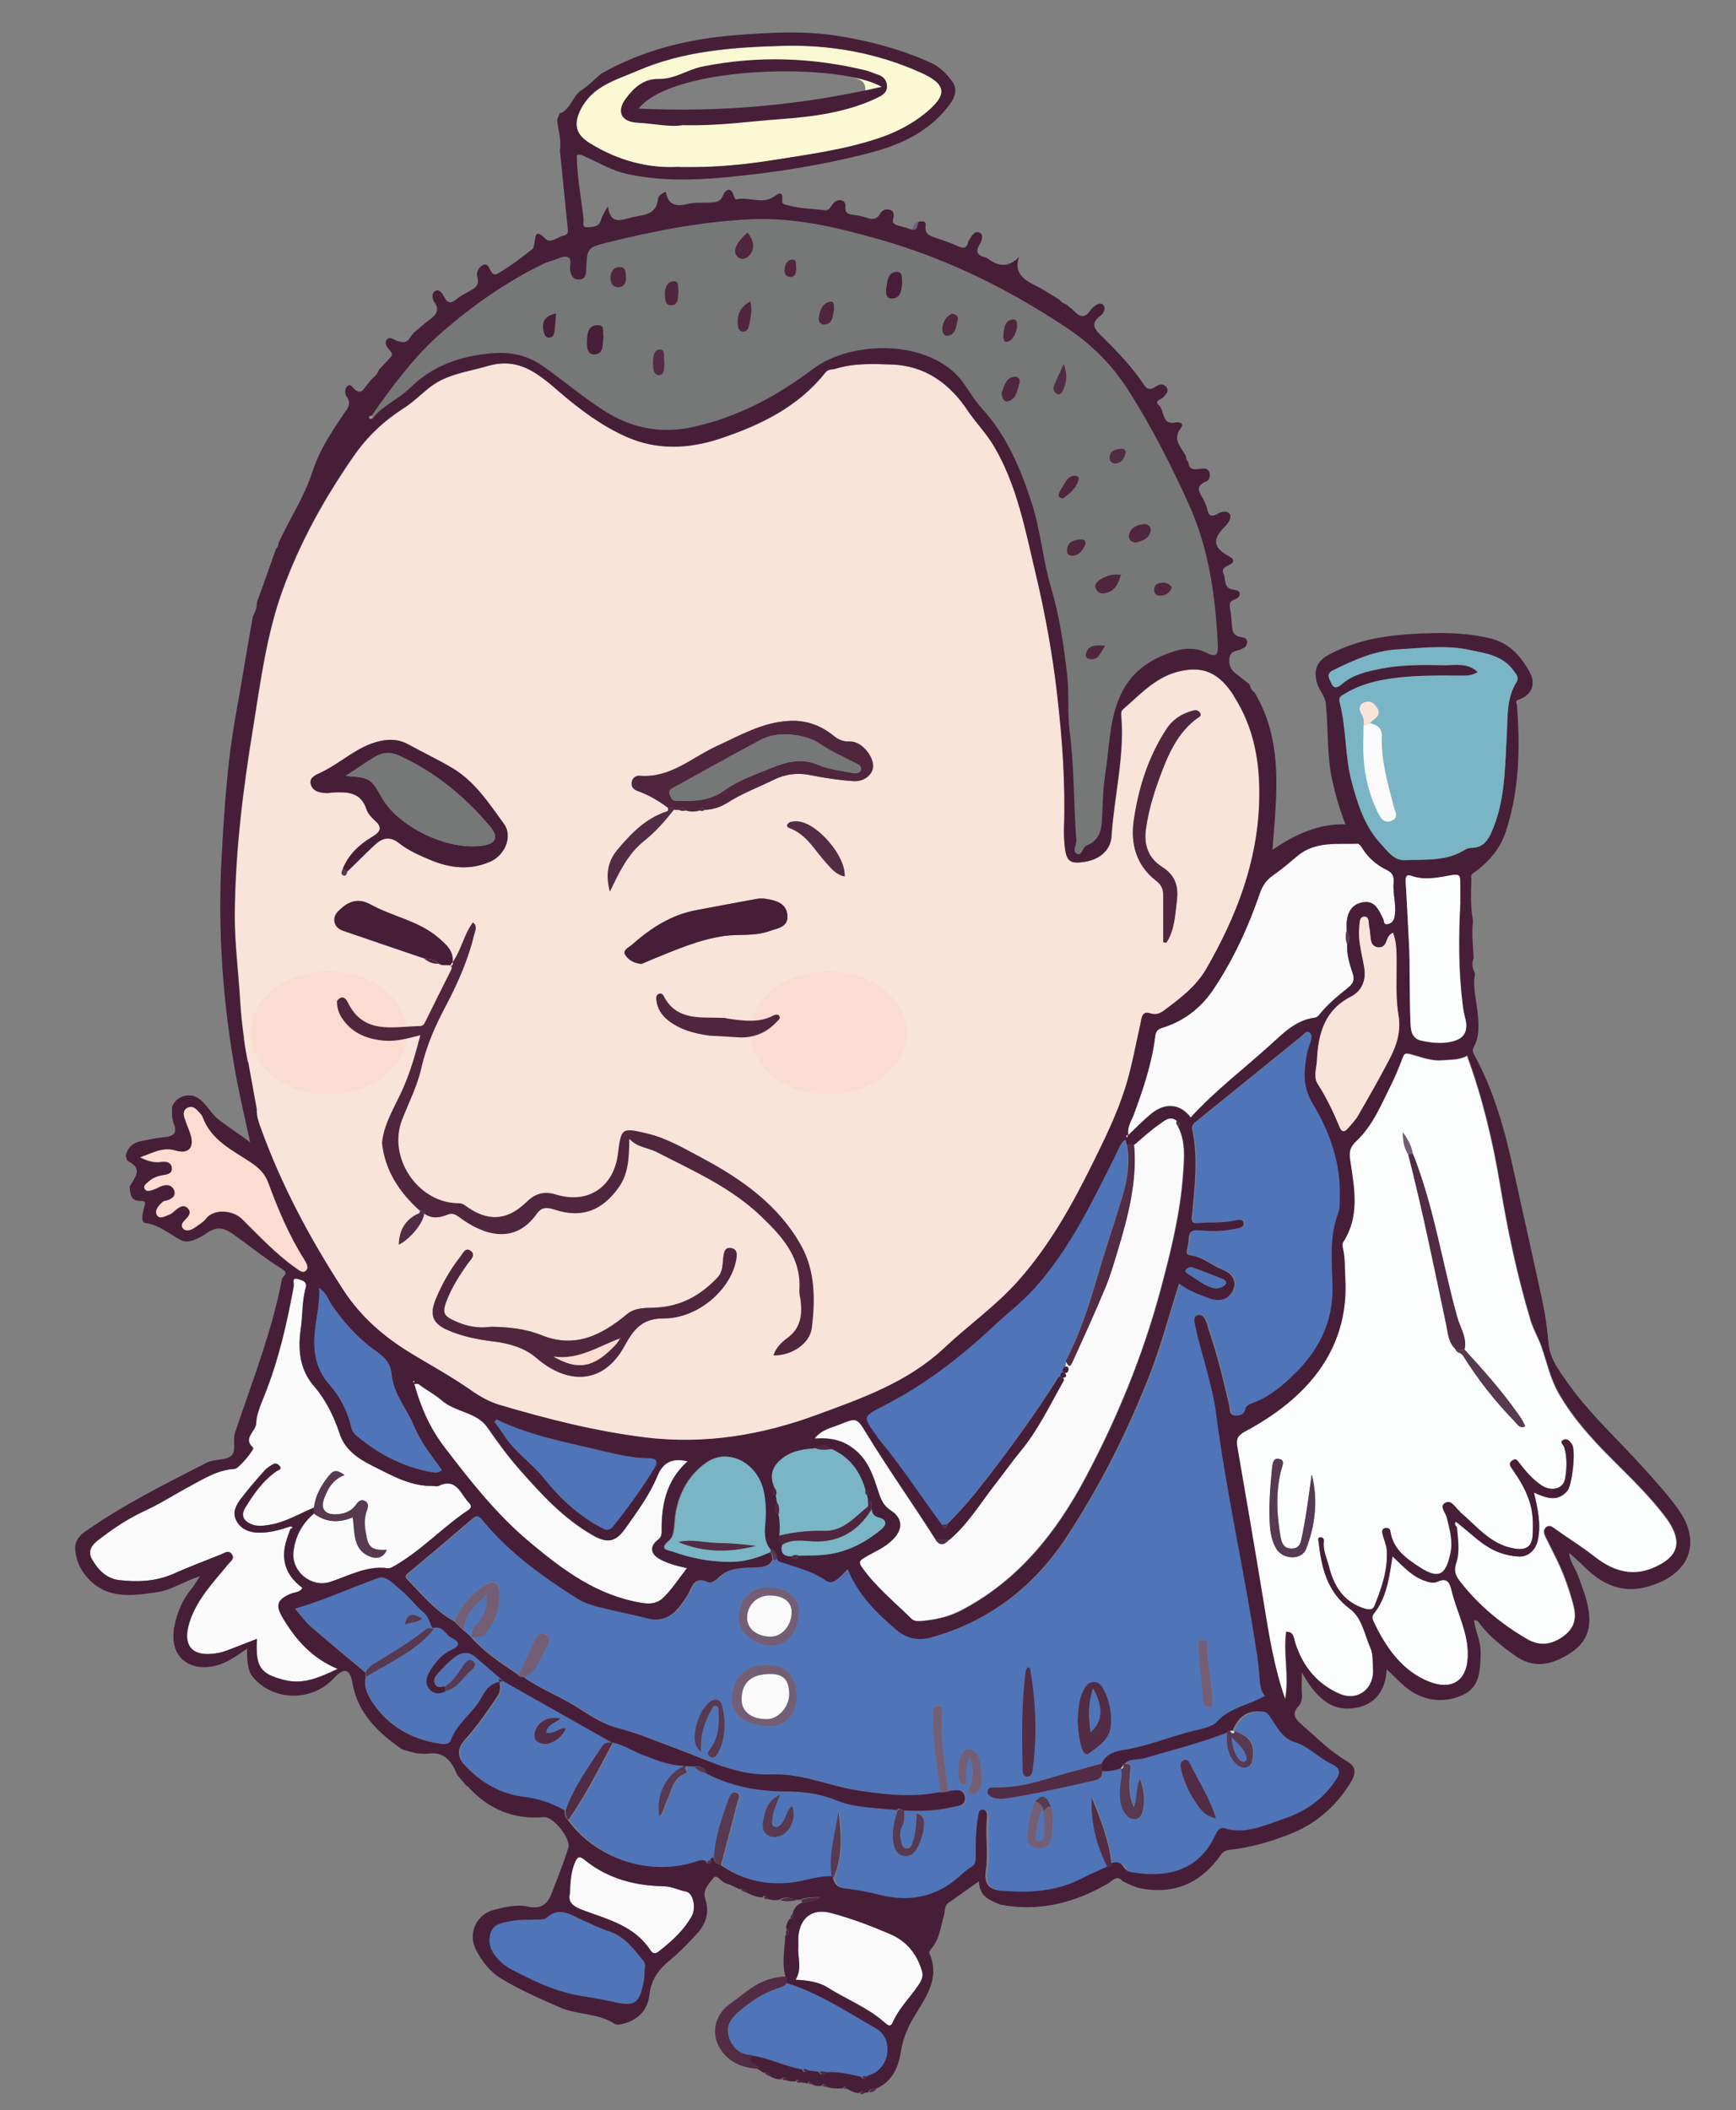 <?xml version="1.0" encoding="UTF-8"?>
<svg id="_レイヤー_1" data-name="レイヤー 1" xmlns="http://www.w3.org/2000/svg" viewBox="0 0 107 130">
  <rect x="0" y="0" width="107" height="130" fill="#808080" stroke="none"/>
  <defs>
    <style>
      .cls-1 {
        fill: #471e38;
      }

      .cls-1, .cls-2, .cls-3, .cls-4, .cls-5, .cls-6, .cls-7, .cls-8, .cls-9, .cls-10, .cls-11, .cls-12, .cls-13, .cls-14, .cls-15, .cls-16, .cls-17 {
        stroke-width: 0px;
      }

      .cls-2 {
        fill: #7ab5c5;
      }

      .cls-3 {
        fill: #767777;
      }

      .cls-4 {
        fill: #fafafb;
      }

      .cls-5 {
        fill: #735e75;
      }

      .cls-6 {
        fill: #faf9d4;
      }

      .cls-7 {
        fill: #573951;
      }

      .cls-8 {
        fill: #fbfbfc;
      }

      .cls-9 {
        fill: #4f74b8;
      }

      .cls-10 {
        fill: #522b44;
      }

      .cls-11 {
        fill: #fcfdfd;
      }

      .cls-12 {
        fill: #c5dcec;
      }

      .cls-13 {
        fill: #919191;
      }

      .cls-14 {
        fill: #faddd0;
      }

      .cls-15 {
        fill: #faf9f9;
      }

      .cls-16 {
        fill: #fae3d9;
      }

      .cls-17 {
        fill: #4f263e;
      }
    </style>
  </defs>
  <g>
    <path class="cls-6" d="M41.85,10.29c-1.84.11-3.76-.37-5.52-1.48-.87-.54-.96-1.18-.56-2.01.73-1.5,2.18-1.86,3.49-2.42,2.86-1.24,5.92-1.46,8.99-1.55,2.95-.08,5.81.44,8.52,1.65,1.6.72,1.66,1.37.29,2.49-.87.71-1.86,1.21-2.91,1.56-2.12.71-4.34,1-6.54,1.35-1.83.29-3.66.46-5.75.42ZM42.59,7.51c1.86.06,3.5-.19,5.14-.31,1.71-.13,3.43-.34,5.02-1.09.31-.14.58-.28.59-.63,0-.31-.18-.53-.5-.63-.2-.06-.4-.16-.61-.21-2.85-.69-5.71-.78-8.61-.2-.79.16-1.46.67-2.26.65-.84-.02-1.34.46-1.78,1.05-.49.67-.22,1.21.62,1.26.86.04,1.71.25,2.38.13Z"/>
    <path class="cls-3" d="M22.92,25.61c1.29-1.84,2.62-3.64,4.33-5.13,1.9-1.65,3.95-3.09,6.21-4.19.19-.09.4-.16.61-.22.3-.09.64-.3.89-.22.36.11.12.54.18.83.07.31.17.57.54.56.4,0,.43-.28.45-.6.05-1.39.07-1.37,1.44-1.71,2.86-.71,5.76-1.26,8.7-1.4,2.75-.13,5.41.52,8.04,1.27,4.07,1.17,7.82,3.02,11.35,5.36,1.59,1.06,2.89,2.34,3.93,3.97,1.41,2.23,2.6,4.56,3.68,6.95,1.24,2.74,1.65,5.68,1.79,8.66.03.63-.1.82-.73.48-.57-.3-1.26-.3-1.85-.11-1.59.49-2.87,1.32-3.54,3.02-.58,1.48-.57,3.01-.81,4.52-.15.95-.16,1.92-.21,2.89-.04.69-.22,1.28-.93,1.56-.27.11-.28.66-.6.52-.33-.15-.03-.55-.05-.84-.17-2.23-.12-4.48-.41-6.71-.15-1.17-.03-2.36-.16-3.54-.21-1.8-.47-3.58-.99-5.32-.5-1.68-.64-3.46-1.17-5.14-.69-2.16-1.55-4.2-3.11-5.91-.65-.7-1.02-1.62-1.77-2.27-2.33-2.03-6.52-1.72-8.61-.15-2.25,1.68-4.67,2.99-7.43,3.59-1.99.43-3.82.06-5.52-1.05-1.27-.83-2.43-1.82-3.68-2.69-.98-.69-2-.9-3.14-.81-1.93.16-3.67.75-5.09,2.15-.68.68-1.63,1.04-2.25,1.81-.03-.04-.06-.07-.09-.11ZM69.1,35.4c-.45-.07-.86.02-1.25.26-.25.15-.44.34-.29.64.15.29.44.27.7.19.53-.17.7-.63.82-1.11.02,0,.04-.01.05-.03,0,0,0-.02,0-.04-.02.02-.03.05-.05.07ZM37.2,20.73c-.1-.22.15-.73-.39-.71-.56.02-.62.51-.63.95-.01.38,0,.9.5.85.56-.05.44-.64.52-1.1ZM55.61,17.46c-.03-.3.07-.76-.39-.71-.53.06-.54.61-.6,1.02-.05.29,0,.66.4.62.52-.06.53-.54.59-.93ZM46.08,14.33c-.71.61-.95,1.18-.63,1.49.2.19.43.18.65,0,.44-.37.44-.92-.02-1.48ZM61.74,24.19c0,.29.14.6.37.55.54-.13.59-.68.73-1.11.07-.24-.06-.46-.33-.41-.55.09-.59.6-.76.98ZM46.25,18.55c-.67.36-.85.88-.78,1.52.02.18.12.33.3.35.2.03.31-.12.36-.29.12-.49.26-.97.11-1.59ZM70.01,33.43c.43-.1.82-.26.91-.72.05-.27-.18-.46-.45-.42-.41.06-.81.23-.89.69-.05.26.17.42.43.45ZM41.82,17.97c-.05-.25.08-.68-.33-.64-.42.04-.53.44-.51.83,0,.29.03.67.39.65.49-.03.41-.49.45-.84ZM38.1,17.7c.37-.02.51-.28.49-.58-.02-.25.03-.66-.35-.67-.37-.01-.6.25-.6.66,0,.32.1.56.47.59ZM51.41,19.07c-.04-.2.07-.54-.26-.48-.45.08-.6.51-.68.91-.05.26.06.52.36.49.55-.06.48-.56.58-.92ZM58.66,19.33c-.35.17-.55.48-.58.9-.02.24.08.5.35.45.51-.09.5-.59.6-.97.06-.22-.09-.36-.37-.38ZM34.27,19.32c-.72.15-.9.55-.76,1.12.04.18.11.39.36.37.2-.02.28-.18.3-.35.04-.35.06-.71.1-1.13ZM40.95,22.25c-.04-.26.09-.71-.25-.73-.4-.01-.43.45-.44.78-.01.33,0,.83.39.8.35-.02.28-.52.31-.86ZM65.57,22.44c-.2.44-.42.88-.6,1.34-.07.18,0,.42.19.5.23.1.33-.15.4-.3.21-.47.23-.97.02-1.53ZM65.53,30.7c.39-.28.78-.59.94-1.1.04-.12.03-.26-.13-.28-.49-.06-.65.33-.84.66-.09.14-.19.28-.24.44-.05.17.06.27.27.28ZM62.69,20.18c0-.23.04-.53-.27-.5-.44.05-.51.45-.56.81-.03.22-.06.62.21.57.39-.08.51-.52.62-.88ZM66.92,33.49c0-.22-.16-.28-.34-.26-.41.04-.78.15-.82.64-.02.23.11.37.35.36.46-.02.64-.37.81-.74ZM68.78,28.56c.36-.04.51-.32.59-.62.06-.22-.12-.32-.3-.29-.3.04-.65.08-.68.5-.02.25.11.41.39.42ZM72.23,36.18c-.17-.24-.41-.33-.68-.28-.25.04-.44.18-.41.48.03.29.24.34.46.31.3-.04.53-.2.63-.51ZM68.12,39.78c-.58-.03-.99-.06-1.17.43-.07.17-.01.36.19.39.58.1.67-.38.98-.82ZM49.08,16.52c-.03-.19.05-.52-.21-.53-.31,0-.48.28-.5.59-.02.23.04.46.31.48.37.03.39-.26.41-.54Z"/>
    <path class="cls-9" d="M43.56,109.25c1.52.79,3.18,1.13,4.87,1.12,1.11,0,2.16.12,3.16.54,1.21.5,2.49.46,3.74.61-.21.69-.4,1.38-.23,2.1.08.35.25.63.64.69.4.07.63-.18.8-.49.23-.43.38-.88.42-1.37.03-.31,0-.62-.44-.76-.03.62-.04,1.19-.24,1.73-.07.19-.12.46-.4.43-.27-.03-.3-.28-.34-.49-.06-.29-.08-.6.06-.85.18-.32.15-.64.14-.98.98.05,1.96.04,2.92-.18.37-.08.95-.08.88-.63-.08-.6-.63-.42-1.05-.38-.04-.21-.09-.42-.12-.64-.18-1.41-.38-2.81-.3-4.24.01-.19.06-.42-.23-.41-.24,0-.31.2-.32.41,0,.14,0,.29,0,.43,0,1.52.26,3.01.47,4.51-1.66.34-3.31.16-4.96-.09-1.81-.27-3.53-1.09-5.41-1-2.08.09-3.86-.85-5.73-1.54-1.25-.46-2.48-.99-3.78-1.33-.93-.24-1.73-.8-2.53-1.3-1.07-.67-2.27-1.11-3.29-1.86.91-.3.98-1.25,1.45-1.89.19-.25.21-.58-.14-.74-.34-.15-.51.09-.64.38-.32.71-.66,1.41-.99,2.12-1.03-.7-2.08-1.39-2.91-2.35.3,0,.63.13.87-.18.6-.76.92-1.64.86-2.6-.03-.44-.29-.73-.79-.44-.91.54-1.6,1.27-1.96,2.29-1.16-.64-1.98-1.65-2.87-2.57-.21-.21-.04-.31.11-.44,1.3-1.09,2.59-2.17,3.88-3.28.25-.22.38-.27.62.03,1.64,2.01,3.71,3.51,5.89,4.88.48.3,1.02.44,1.56.57.93.23,1.87.42,2.81.65.85.21,1.46-.14,1.95-.79.19-.25.38-.5.52-.78.25-.49.41-1.03,1.16-.69.21.1.49-.07.66-.24.62-.64,1.41-.62,2.21-.65.43-.02.89,0,1.14-.47.09-.02.18-.05.26-.07.04.06.08.14.13.16.99.35,2.01.56,2.92,1.19.45.31.88-.32,1.32-.71.65,1.58,1.78,2.71,3.02,3.75.66.55,1.37.66,2.17.44,3.57-1.02,6.31-3.14,8.33-6.23,2.04-3.12,3.71-6.45,5.08-9.92.71-1.81,1.21-3.71,1.82-5.64.57.43,1.23.68,1.89.92.62.22,1.16.06,1.43-.49.26-.55-.02-1.04-.6-1.26-.69-.27-1.26-.81-2.02-.91-.24-.03-.26-.15-.21-.35.05-.21.09-.43.1-.64.02-.42.19-.59.64-.55.72.07,1.45.09,2.17-.08.24-.06.64-.04.58-.38-.05-.29-.41-.17-.63-.12-.72.16-1.45.06-2.17.14-.41.05-.41-.15-.38-.47.16-1.76.38-3.51.02-5.27-.05-.23.02-.35.19-.49,2.18-1.76,4.36-3.53,6.54-5.29.15-.12.31-.4.53-.2.16.15.08.41.01.62-.08.23-.17.46-.21.69-.17,1.04-.28,1.98.35,3.03,1.06,1.76,1.75,3.72,1.68,5.85-.01.29.03.6-.08.86-.59,1.49-.4,3.05-.37,4.58.04,2.16-.83,3.89-2.31,5.35-.77.76-1.61,1.47-2.66,1.84-.19.07-.37.17-.41.37-.08.34-.32.39-.6.38-.41,0-.33-.36-.38-.59-.39-1.61-.76-3.23-1.31-4.8-.03-.09-.04-.19-.07-.28-.11-.27-.25-.61-.58-.5-.27.09-.19.4-.13.69.4,1.8,1.04,3.55,1.28,5.39.63,4.86,1.73,9.65,2.47,14.5.09.6.17,1.2.21,1.8.03.39.06.77.33,1.06-.98.58-2.14.7-2.95,1.58-.31.33-.9.45-1.39.56-1.47.35-2.87.95-4.38,1.19-.49.08-1.08.25-1.34.82-.48.14-.95.28-1.44.4-1.72.43-3.38,1.15-5.2,1.08-.17,0-.37,0-.41.21-.05.23.13.35.32.41.3.1.62.08.93.04,1.78-.28,3.53-.68,5.29-1.08.31-.07.54-.2.52-.57.4.02.78-.04,1.15-.18.13.45-.06.88-.06,1.33,0,.51,0,1.02.32,1.45.16.22.37.39.67.33.28-.06.37-.29.42-.53.13-.61.09-1.21-.17-1.93-.29.6-.15,1.16-.38,1.75-.35-.77-.29-1.47-.24-2.16.02-.27.13-.56-.33-.51.31-.36.76-.22,1.15-.33,1.73-.51,3.48-.95,5.17-1.6-.05.69.02,1.36.52,1.89.18.19.43.33.71.24.27-.09.31-.34.35-.58.12-.85-.22-1.32-1.16-1.66.32-.75.81-1.21,1.72-1.15.28.02.4.06.55.28.42.61.78,1.37,1.5,1.59.91.28,1.51.98,2.31,1.36.64.3.54.6.21,1.09-.8,1.18-1.93,1.9-3.23,2.33-1.14.38-2.28.94-3.57.55-.3-.09-.46.2-.58.45-1.02,2.2-3.01,2.62-5.11,2.26-.23-.04-.41-.12-.53-.33-.2-.34-.5-.33-.82-.22-.13-1.44-.68-2.76-1.2-4.09-.1,1.53.3,2.95.97,4.31-.52.24-1.06.46-1.57.73-1.54.79-3.19.88-4.87.74-.83-.07-1.12-.44-1-1.25.16-1.08-.04-2.17.07-3.25.02-.17,0-.45-.21-.49-.31-.06-.31.26-.34.45-.15.81-.15,1.63-.14,2.45,0,.28-.02.49-.31.65-.29.16-.53.41-.78.63-1.43,1.23-3.07,1.51-4.87,1.05-.7-.18-1.42-.29-2.13-.39-.47-.06-.68-.3-.72-.74.56-1.31.46-2.67.29-4.03-.2,1.33-.63,2.64-.42,4.02-.8-.01-1.55.28-2.33.38-1.64.21-3.14-.15-4.5-1.1.34-1.27.68-2.54,1-3.82.05-.2.27-.52-.03-.64-.32-.13-.44.24-.52.46-.42,1.15-.81,2.31-.88,3.55-.05.04-.11.08-.16.12-.09.04-.19.07-.28.11-.25-.12-.47,0-.7.07-2.81.88-6.11-.23-7.83-2.63,1.07-1.5,1.88-3.15,2.74-4.76h0c.66.11,1.2.49,1.8.73.83.33,1.65.68,2.57.72-1.11.51-1.76,1.85-1.5,3.1.26-.29.3-.65.45-.97.3-.63.38-1.41,1.18-1.7.18-.06-.16-.27,0-.41.17,0,.34.01.51.02.21.23.48.35.77.42ZM63.82,110.97c-.32.68-.44,1.41-.47,2.15-.02.4.15.7.61.73.44.03.78-.12.84-.59.08-.66.23-1.33-.03-1.98-.27-.68-.54-.77-.94-.31ZM66.43,105.98c.02.58.07,1.13.23,1.66.07.23.22.55.48.36.6-.44,1.27-.86,1.33-1.75.05-.76-.1-1.48-.44-2.16-.13-.26-.32-.5-.66-.47-.32.03-.49.28-.61.55-.27.58-.29,1.21-.33,1.81ZM49.1,104.52c0-1.25-.65-1.95-1.8-1.95-1.42,0-2.11.73-2.19,2.13-.06,1.01.99,1.61,2.3,1.64.99.03,1.69-.74,1.69-1.82ZM49.23,99.36c.02-.94-.71-1.55-1.87-1.57-1.11-.02-1.83.75-1.84,1.94,0,.8.98,1.62,1.97,1.65.95.03,1.71-.86,1.73-2.02ZM63.35,102.71c-.05.1-.12.18-.13.27-.27,2.02-.23,4.04-.19,6.07,0,.19.06.43.3.42.23-.01.29-.25.32-.43.27-2.09.19-4.18-.16-6.25,0-.01-.04-.02-.14-.06ZM43.22,107.95c-.09-1.02.22-1.83.64-2.61.06-.12.12-.29.31-.22.13.05.13.2.13.31.04.78.04,1.54-.44,2.22-.13.18-.39.42-.06.6.28.15.43-.15.53-.36.41-.89.41-1.83.2-2.76-.11-.47-.51-.54-.88-.17-.45.44-.66,1.01-.77,1.61-.08.46-.14.95.35,1.4ZM74.94,112.01c-.38-1.27-1.08-2.3-1.62-3.4-.07-.14-.2-.24-.35-.17-.21.09-.23.29-.19.49.15.74.46,1.41.87,2.04.3.45.59.92,1.29,1.05ZM48.83,111.26c-.35.24-.36.67-.57.98-.13.18-.28.38-.52.29-.24-.09-.14-.33-.12-.51.03-.45.26-.85.46-1.46-.86.41-.92,1.07-1.04,1.67-.14.68.39,1.1,1.05.87.64-.22,1.03-1.15.75-1.84ZM59.75,108.22c.28.64.23,1.17.09,1.71-.05.18-.33.41-.01.55.25.11.45-.11.57-.32.22-.39.1-1.77-.19-2.11-.28-.33-.72-.44-.9-.06-.25.5-.32,1.11-.18,1.69.03.14.13.28.3.25.15-.03.13-.18.12-.3-.02-.44,0-.87.2-1.41ZM73.88,101.63c.1,1.1.18,2.08.27,3.06.02.24.12.44.36.48.25.04.25-.18.24-.34-.02-1.18-.35-2.33-.32-3.52,0-.2-.17-.28-.35-.29-.29,0-.17.23-.19.37-.02.12,0,.24,0,.24Z"/>
    <path class="cls-4" d="M69.89,70.5c.52-.43,1.01-.89,1.56-1.27.3-.2.65-.56,1.08-.18-.06.11-.04.21.04.29.5.94.41,1.94.34,2.94-.17,2.47-.77,4.85-1.41,7.24-1.08,4.01-2.65,7.82-4.59,11.47-1.82,3.43-4.18,6.39-7.71,8.22-.75.39-1.58.57-2.43.64-.21.02-.45.02-.62-.15-1.04-1.03-2.2-1.96-3.06-3.18-.24-.34-.08-.43.18-.59.57-.35,1.22-.59,1.71-1.08.65-.64.67-1.32-.09-1.81-.46-.3-.62-.69-.77-1.15-.3-.94-.59-1.87-1.41-2.56-.72-.61-1.51-.79-2.54-.72.47-.59,1.06-.67,1.57-.88,1-.4,1.05-.42,1.61.5,1.37,2.25,2.9,4.4,4.31,6.62.27.39.54.3.82,0,1.13-.97,1.9-2.24,2.8-3.39.55-.7,1.07-1.43,1.63-2.12,1.06-1.29,1.77-2.78,2.58-4.22.05-.09.08-.17,0-.25,0,0-.02-.01-.02-.01.24,0,.29-.1.14-.29h0c.18.01.24-.12.23-.25,0-.14-.12-.16-.24-.13.11-.1.06-.23.06-.35.23.36.27.38.43.04.69-1.5,1.37-3.01,2.01-4.54.31-.73.53-1.5.76-2.26.64-2.15,1.23-4.31,1.02-6.6Z"/>
    <path class="cls-9" d="M65.68,83.86c0,.12.05.25-.06.35-.11.13-.22.25,0,.38,0,0,0,0,0,0-.08-.05-.16-.08-.23.03-.07.12-.05.21.08.26,0,0,.02.01.02.01-.25-.22-.35.05-.42.17-1.32,2.1-2.79,4.1-4.3,6.06-.75.97-1.53,1.91-2.41,2.77-.11.02-.21.04-.32.06-1.32-1.78-2.52-3.65-3.95-5.35-.03-.04-.05-.08-.07-.12-.9-1.24-.88-1.21.44-1.89,2.46-1.26,4.65-2.91,6.66-4.81.86-.8,1.8-1.51,2.59-2.39,2.2-2.44,3.58-5.37,5.03-8.25.14-.28.24-.6.45-.82.26-.27.14.14.24.18.23,1.17,0,2.3-.34,3.42-.5,1.64-1.05,3.26-1.53,4.91-.5,1.73-1.06,3.43-1.91,5.03Z"/>
    <path class="cls-15" d="M25.54,85.27c.23-.07.32.06.43.14.42.29.87.54,1.25.87.84.73,2.16.71,2.81,1.66.62.9,1.25,1.77,1.97,2.58,1.34,1.52,2.7,3.02,4.5,4.05.89.51,1.41.46,2.01-.38.74-1.04,1.51-2.08,2-3.27.35-.84.93-1.11,1.86-.89-1.33,1.18-1.62,2.71-1.6,4.35,0,.2-.04.34-.23.48-.53.41-.47.88.14,1.21.49.26,1.03.41,1.65.54-.51.65-.91,1.29-1.46,1.82-.38.37-.82.41-1.34.32-2.74-.45-4.84-2.01-6.9-3.74-2.04-1.71-3.66-3.77-5.26-5.86-.88-1.16-1.46-2.47-1.85-3.87Z"/>
    <path class="cls-9" d="M22.54,103.02c-1.12-.94-2.26-1.87-3.36-2.83-.34-.29-.6-.67-.98-1.11,1.82-.53,3.44-1.28,5.12-1.89.49-.18.95.37,1.34.68.54.43.96,1.02,1.49,1.46.34.28.46.98.55.95.58-.18.76.34,1.08.55.25.16.92.4.02.81-.51.23-.98.76-1.3,1.32-.19.33-.3.69-.05,1.02.27.35.64.39,1.03.19.72-.15,1.03-.82,1.54-1.24.19-.16.41-.38.15-.59-.24-.2-.44.03-.58.23-.33.47-.62.97-1.11,1.3-.23,0-.51.14-.65-.15-.14-.28.05-.52.23-.71.3-.32.59-.64.94-.91.4-.31.86-.44,1.31-.05.54.47,1.09.93,1.75,1.5-.78.06-1.1.52-1.37,1.02-.52.96-1.52,1.56-1.89,2.64-.08.22-.4.23-.64.19-1.73-.26-3.15-1.03-4.15-2.5-.33-.49-.59-.99-.45-1.61.75-.43,1.51-.84,2.24-1.3.71-.45,1.39-.94,1.95-1.63-.36-.17-.49,0-.63.12-.85.68-1.78,1.23-2.7,1.79-.32.2-.68.37-.86.74ZM26.02,99.72c-.63-.41-.93-.31-1.07.37.35-.16.75-.11,1.07-.37Z"/>
    <path class="cls-9" d="M34.86,111.55c-.78-.44-1.62-.72-2.5-.83-1.46-.18-2.64-.87-3.63-1.92-.52-.55-.5-1.06,0-1.62.74-.83,1.37-1.74,1.99-2.66.21-.31.19-.61.08-1.08,2.41,1.36,4.69,2.65,6.96,3.93,0,0,0-.01,0-.01-.24,0-.5-.03-.65.21-.83,1.29-1.77,2.51-2.26,3.99ZM34.53,105.88c-.81-.18-1.5.28-1.59.94-.05.36.15.54.47.61.52.11,1.26-.38,1.45-.95-.42-.06-.75.41-1.21.26.07-.48.51-.57.87-.85Z"/>
    <path class="cls-9" d="M46.38,126.62c-.74-.03-1.22-.43-1.44-1.1-.24-.73.16-1.21.69-1.66.68-.58,1.42-1.06,2.27-1.35.22-.08.47-.13.61-.35,2.02.62,3.76,1.79,5.57,2.82.98.56.92,2.09-.05,2.71-.18.11-.39.18-.59.26-.1-.08-.2-.08-.3,0-.72-.16-1.43-.33-2.17-.27-.14-.08-.29-.1-.44-.03-.24-.03-.48-.07-.72-.1-.09-.07-.18-.1-.29-.05-1.07-.18-2.05-.71-3.13-.86Z"/>
    <path class="cls-9" d="M39.72,121.52c-.01.12-.02.32-.05.51-.27,1.45-.57,1.62-1.98,1.27-.91-.22-1.85-.29-2.76-.53-1.21-.32-2.29-.87-3.39-1.43-.23-.12-.46-.27-.65-.45-.5-.46-.86-1.01-.69-1.72.17-.7.84-.73,1.38-.84.44-.09.91-.05,1.37-.08.24-.01.56.04.7-.09.87-.79,1.6-.13,2.36.18.49.2.96.45,1.45.61,1.01.32,1.59,1.11,2.2,1.87.16.2.05.42.05.7Z"/>
    <path class="cls-4" d="M49.04,121.96c.42-.67.12-1.35.17-2.01.02-.24-.01-.49.01-.72.13-1.15.91-1.68,2.02-1.38,1.26.34,2.49.8,3.68,1.32.99.43,1.64,1.25,1.93,2.31.08.31-.07.57-.23.81-.53.78-1.22,1.44-1.6,2.32-.13.31-.35.11-.47,0-1.05-.94-2.36-1.44-3.53-2.17-.57-.36-1.24-.44-1.97-.48Z"/>
    <path class="cls-9" d="M30.6,87.43c2.1,1.03,4.39,1.43,6.63,1.97.91.22,1.84.42,2.79.43.5,0,.56.25.33.61-.75,1.23-1.6,2.4-2.5,3.53-.23.3-.41.34-.77.15-1.4-.75-2.54-1.79-3.52-3.02-.76-.96-1.83-1.64-2.49-2.69-.18-.28-.38-.54-.58-.82.04-.05.08-.1.12-.16Z"/>
    <path class="cls-15" d="M35.13,116.62c.04-.74.08-1.34.32-1.9.13-.29.24-.42.57-.16,1.42,1.16,3.1,1.61,4.9,1.64.49,0,.92.24,1.38.33.44.09.63,1.01.34,1.52-.5.87-1.23,1.54-2.01,2.15-.21.17-.38.18-.53-.05-.96-1.48-2.58-1.89-4.09-2.45-.63-.23-1.04-.48-.87-1.08Z"/>
    <path class="cls-11" d="M89.92,93.89c.72.56,1.34,1.23,2.19,1.62.48.23.99.35,1.51.37.6.03,1.04-.45,1.16-1.02.21-.97,0-1.89-.24-2.92.78.35,1.47.58,2.06-.11.3-.35.53-2.47.29-2.85-.11-.18-.28-.4-.52-.29-.3.14,0,.31.04.47.18.64.16,1.3.05,1.93-.11.64-.85.81-1.46.4-.54-.36-.97-.86-1.36-1.37-.13-.17-.21-.32-.44-.15-.22.16-.14.32-.02.49.42.6.8,1.21,1.05,1.92.26.73.27,1.46.23,2.2-.04.71-.42.92-1.12.81-1.46-.24-2.32-1.37-3.35-2.25-.02-.01-.02-.05-.04-.06-.27-.21-.49-.69-.85-.52-.42.21,0,.61.06.89.18.73.39,1.46.24,2.2-.28,1.35-.7,1.67-1.9.89-.82-.53-1.65-1.11-1.81-2.21-.03-.19-.18-.22-.32-.2-.19.03-.2.2-.17.34.08.35.25.69.27,1.04.07,1.2-.32,2.32-.76,3.41-.1.26-.33.25-.6.17-1.3-.4-1.9-1.4-2.21-2.61-.12-.5-.38-.99-.31-1.54.02-.14-.04-.23-.19-.24-.2-.01-.15.14-.14.24.18,1.6.51,3.1,1.93,4.16.76.57.9,1.58,1.27,2.41.18.4.13.84.16,1.27.1,1.22-.91,2.04-2.03,1.57-1.41-.6-2.31-1.7-2.77-3.17-.09-.3-.08-.69-.57-.65-.02-.02-.04-.04-.06-.06.02.02.05.04.07.06-.19,1.39.2,2.79-.07,4.18-.68-1.97-1-4-1.34-6.03-.52-3.17-1.06-6.34-1.61-9.5-.09-.5-.02-.71.52-1,3.51-1.88,6.4-4.81,6.13-9.43-.04-.6,0-1.21-.14-1.8-.03-.13-.05-.32.02-.42,1.01-1.56.69-3.25.44-4.91-.08-.55-.09-.88.38-1.32,1.01-.95,1.54-2.27,2.15-3.5.26-.52.47-1.06.68-1.6.1-.26.14-.34.49-.25.64.16,1.27.44,1.97.38.53-.05,1.05,0,1.53-.28.95,2.59,1.58,5.23,2.03,7.92.47,2.83,1.06,5.64,1.89,8.39.17.57.49,1.09.68,1.65.33.95.53,1.93,1.05,2.84.86,1.5,1.99,2.75,3.19,3.96,1.19,1.19,2.41,2.35,3.42,3.7.23.3.43.65.55,1,.28.82-.07,1.4-.84,1.85-1.53.89-2.85.57-4.16-.46-.75-.6-1.57-1.1-2.36-1.66-.18-.13-.39-.29-.58-.14-.22.18-.12.44,0,.66.4.81.83,1.61,1.15,2.46.21.56.39,1.12.54,1.7.2.78.07,1.38-.61,1.89-.73.55-1.5.64-2.25.2-1.61-.93-3.03-2.11-4.17-3.59-.26-.34-.37-.65-.21-1.11.24-.71.1-1.48.04-2.22.04-.05.09-.1.13-.16ZM90.26,83.13c.17-.73-.27-1.34-.45-1.99-.93-3.35-1.44-6.81-2.73-10.06-.08-.49-.31-.92-.61-1.32,0,.48.06.93.32,1.34.89,3.47,1.6,6.99,2.34,10.49.11.53.13,1.11.58,1.52.05.24.33.18.46.4.91,1.47,1.99,2.83,3.2,4.07.15.16.3.47.63.27-.12-.31-.29-.56-.48-.81-.98-1.39-2.12-2.66-3.27-3.92ZM80.85,90.85c-.17,1.27-.33,2.52-.59,3.77-.07.34-.11.75-.61.77-.52.02-.65-.34-.72-.74-.24-1.36-.3-2.72.04-4.09.06-.25.29-.64-.17-.7-.33-.04-.36.33-.39.59-.11,1.13-.21,2.26-.14,3.4.03.53.11,1.06.39,1.53.4.7,1.57.75,1.85.03.57-1.47.74-3.01.35-4.57Z"/>
    <path class="cls-8" d="M17.92,94.18c-.23.6-.46,1.2-.38,1.87.09.77.51,1.32,1.12,1.77-.18.29-.47.26-.7.35-.86.36-.99.7-.52,1.49.81,1.36,1.81,2.5,3.39,3.15-1.12.52-2.13,1-3.35.67-1.43-.38-1.73-.78-1.63-2.52-.64.25-1.25.49-1.86.72-.16.06-.32.11-.48.14-1.62.32-2.31-.39-1.8-1.94.45-1.38,1.46-2.41,2.36-3.51.17-.21.43-.37.21-.65-.2-.24-.44-.04-.65.04-.99.39-1.99.78-2.97,1.21-1.07.46-2.18.5-3.3.37-.79-.09-1.32-.64-1.69-1.31-.26-.46,0-.84.35-1.12.91-.71,1.88-1.36,2.92-1.84.96-.44,1.84-1.01,2.77-1.51.88-.47,1.73-1.01,2.77-1.07.24-.01,1.24-1.21,1.13-1.31-.66-.59.17-.99.19-1.49.02-.57.28-1.15.5-1.7.88-2.19,1.4-4.47,1.82-6.78.03-.14-.15-.53.24-.42.23.06.62.13.5.54-.24.84-.18,1.71-.31,2.57-.19,1.27-.06,2.48.81,3.48.75.87,1.23,1.86,1.59,2.94.35,1.03,1.21,1.58,2.12,2.03,1.14.57,2.27,1.21,3.61,1.19.12,0,.26.04.36,0,1.14-.55,1.37.53,1.9,1.06.14.14.15.29-.05.42-1.57,1.05-2.86,2.46-4.5,3.41-.14.08-.32.2-.46.18-1.3-.18-2.4.46-3.56.84-1.16.38-2.41-.63-2.27-1.86.11-.95.53-1.73,1.26-2.35.73.56,1.54.6,2.4.23.13,1.01,0,2.09,1.18,2.46.34.11.74,0,.91-.46-1.13.09-1.18-.36-1.31-1.15-.07-.43-.07-.87.09-1.28.08-.22.12-.44-.12-.57-.24-.13-.41.01-.54.21-.32.46-.79.61-1.32.61-.62,0-.88-.36-.67-.95.23-.64.55-1.21,1.27-1.47-.46-.33-.66-.34-.98.06-.45.57-.82,1.19-.9,1.94-.91.39-1.76.92-2.77,1.07-.39.06-.75.11-1.13-.06-.47-.21-.61-.55-.35-.98.52-.86,1.1-1.68,1.94-2.27.11-.07.33-.1.21-.29-.08-.11-.24-.25-.42-.14-.18.11-.38.23-.52.38-.49.56-.98,1.12-1.43,1.7-.31.4-.59.86-.32,1.39.29.57.84.75,1.43.75.62,0,1.23-.16,1.82-.36.03.04.06.08.1.12Z"/>
    <path class="cls-8" d="M83.03,58.17c-.02.59.13,1.15.32,1.7.13.39.12.65-.22.93-.65.53-1.32,1.06-1.84,1.73-.05.07-.15.14-.24.15-1.22.15-2,1.01-2.84,1.76-1.61,1.45-3.34,2.77-4.82,4.39-.64-.85-1.56-.94-2.42-.24-.48.39-.91.84-1.43,1.33-.07-.54.2-.9.34-1.27.58-1.57,1.11-3.14,1.32-4.81.04-.29.11-.44.44-.54,1.29-.39,2.34-1.19,3.08-2.27,1.27-1.86,2.2-3.91,2.94-6.04.16-.46.39-.8.79-1.07.53-.37,1.03-.8,1.52-1.21,1.1-.92,2.43-.71,3.71-.75.08,0,.2.13.25.22.38.64.91,1.1,1.57,1.41.32.15.44.4.4.75-.07.72.2,1.43.05,2.15-.05.25-.19.39-.42.43-.27.06-.22-.2-.28-.33-.28-.54-.5-1.16-1.29-1.01-.71.14-1.03.74-.95,1.7-.08.29-.09.58.02.87Z"/>
    <path class="cls-16" d="M76.08,42.89c-.94-1.47-1.94-1.9-3.49-1.5-1.38.36-2.33,1.42-3.37,2.32-.12.11-.11.24-.1.4.21,2.5-.44,4.94-.6,7.42-.06.88-.76,1.43-1.66,1.57-.88.13-1.11-.02-1.21-.9-.05-.41-.06-.82-.05-1.23.09-2.75-.11-5.49-.43-8.23-.29-2.52-.75-5.02-1.34-7.49-.63-2.65-1.13-5.34-2.54-7.74-.47-.8-1.12-1.45-1.63-2.21-1.11-1.67-2.63-2.77-4.69-2.84-1.15-.04-2.32-.09-3.45.26-.22.07-.45,0-.64.24-1.67,2.11-3.99,3.23-6.47,4.06-1.93.64-3.88.74-5.8-.11-1.52-.68-2.83-1.66-4.08-2.73-1.28-1.1-2.49-2.2-4.45-1.63-1.22.36-2.51.49-3.56,1.3-.55.43-1.05.94-1.64,1.31-1.22.78-2.25,1.76-3.06,2.93-1.81,2.6-3.34,5.35-4.42,8.35-.96,2.69-1.32,5.48-1.77,8.27-.64,3.89-1.13,7.79-1.15,11.74,0,1.74.23,3.47.33,5.2.05.78.13,1.55.24,2.32l-.33.34,1.28,6.05.46.19c1.23,3.15,2.85,6.11,4.7,8.95,1.08,1.66,2.54,2.91,4.2,3.91,1.22.74,2.47,1.42,3.64,2.24.56.39,1.14.73,1.8.92,2.94.87,5.9,1.62,8.96,2,3.68.45,7.22-.15,10.6-1.4,2.75-1.01,5.57-1.99,7.83-4.11,1.5-1.41,3.2-2.6,4.58-4.16,1.9-2.14,3.27-4.59,4.53-7.13.76-1.54,1.52-3.07,2.04-4.71.41-1.29.64-2.63.94-3.94.07-.3.06-.86.6-.68.41.14.69-.04.92-.22.96-.72,1.93-1.45,2.55-2.53,1.85-3.22,3.16-6.56,3.26-10.37.06-2.35-.32-4.48-1.56-6.42ZM38.03,52.39c.85-1.02,1.76-1.97,3.08-2.4.11-.04.08-.15.05-.24-.57-.43-1.19-.79-1.87-1.03-.23-.08-.37-.25-.35-.49.02-.28.24-.46.49-.44,1.89.16,3.21-1.12,4.76-1.83,1.44-.66,2.82-1.47,4.47-1.55,1.03-.05,1.89.26,2.68.88.3.24.59.41,1.03.39.68-.04,1.42.8,1.45,1.48.02.52-.52,1.01-1.22.96-.89-.06-1.77-.19-2.64-.37-.8-.16-1.53-.07-2.25.28-.95.47-1.95.84-2.85,1.41-.42.27-.91.44-1.43.45-.09.07-.18.08-.29.03-.29.1-.58.1-.87,0-.15.06-.29.03-.43-.03-.1,0-.2,0-.3-.01-.55.7-1.13,1.36-1.83,1.92-1.02.81-1.56,1.97-2.11,3.12-.25-.92-.18-1.79.44-2.54ZM48.53,50.8c.04-.07.13-.14.21-.16.14-.03.29-.04.43-.03,1.2.09,2.96,2.13,2.89,3.38-.52-.09-.82-.48-1.14-.83-.7-.77-1.2-1.76-2.27-2.15-.09-.03-.18-.11-.13-.22ZM47.41,57.36c-.91.33-1.87.17-2.8.3-1.55.23-2.96.85-4.39,1.43-.24.1-.48.21-.68.29-.47-.04-.82-.25-1.01-.57-.16-.28.22-.44.41-.6,1.15-1.02,2.41-1.85,3.97-2.14,1.23-.23,2.47-.47,3.7-.69.21-.04.44-.04.65,0,.59.1,1.2.27,1.27.98.08.76-.6.82-1.11,1ZM19.77,47.59c1.24-.58,2.24-1.62,3.62-1.93.61-.14,1.19-.12,1.75.19.91.5,1.85.94,2.74,1.47,1.39.83,2.25,2.17,3.17,3.43.55.74.09,1.9-.8,2.31-1.25.57-2.5.43-3.72-.08-.69-.29-1.38-.59-1.97-1.06-.55-.43-1.02-.29-1.46.12-.58.54-1.13,1.1-1.7,1.65-.02.15-.09.32-.26.23-.14-.07-.09-.25-.01-.38.36-.88,1.01-1.5,1.82-1.98.45-.27.69-.54.17-1-.21-.18-.43-.43-.52-.69-.35-1.08-1.2-1.09-2.09-1.04-.1,0-.19.03-.29.03-.42,0-.89-.06-1.04-.49-.17-.46.31-.63.61-.77ZM45.37,77.64c-.35,1.83-2.37,3.59-4.48,3.58-1.35,0-1.86.72-2.4,1.7-1.32,2.42-3.55,2.36-5.42.74-.73-.63-1.68-.9-2.64-1.02-1-.12-1.99-.32-2.9-.73-.91-.42-1.05-.97-.66-1.9.38-.92.87-1.78,1.48-2.56.17-.21.33-.63.65-.4.36.26,0,.56-.17.79-.5.71-.97,1.44-1.29,2.26-.29.75-.23.96.52,1.29.69.31,1.41.47,2.23.34,1.01.01,2.07.11,3.07.51,2.09.85,3.73,0,5.29-1.29.49-.41,1.15-.38,1.72-.4,1.58-.06,2.81-.75,3.86-1.86.33-.35.3-.8.35-1.22.04-.31.08-.65.47-.59.42.06.38.42.32.75ZM73.77,44.26c-.99.73-1.56,1.76-2.01,2.87-.51,1.28-.95,2.58-1.14,3.95-.14.98.17,1.8.99,2.32.81.51,1.03,1.18.92,2.08-.11.9-.14,1.82-.65,2.6-.06-.01-.13-.03-.19-.04,0-.96,0-1.93,0-2.89,0-.38-.11-.65-.44-.9-1.23-.95-1.59-2.29-1.37-3.75.29-1.97.88-3.85,1.98-5.55.4-.63.97-1,1.67-1.18.18-.05.36-.01.44.16.09.18-.1.25-.2.32Z"/>
    <ellipse class="cls-14" cx="20.26" cy="63.63" rx="4.82" ry="3.79"/>
    <ellipse class="cls-14" cx="51.06" cy="63.63" rx="4.82" ry="3.79"/>
    <path class="cls-1" d="M34.58,6.97c.61-.3.71-1.06,1.28-1.43.43-.28.8-.67,1.19-1,2.63-1.49,5.47-2.17,8.47-2.39,2.02-.15,4.04-.26,6.05.05,2,.31,3.96.83,5.81,1.67.53.24.95.66,1.29,1.12.45.6.1,1.16-.27,1.62-1.21,1.53-2.9,2.31-4.73,2.79-2.93.77-5.92,1.24-8.93,1.52-2.04.19-4.1.24-6.12-.21-.89-.2-1.68-.67-2.51-1.04-.17-.08-.33-.2-.56-.12.01,1.32.27,2.63.42,3.94.02.18-.12.53.2.51.3-.02.73,0,.85-.39.09-.28.21-.53.45-.9.16,1.25.94.79,1.56.66.64-.14,1.43-.13,1.52-1.09.02-.21.22-.37.49-.46.13.78.6.93,1.32.75.44-.11.91-.07,1.37-.09.36-.02.67-.01.85-.47.13-.33.49-.54.65.07.02.08.12.22.15.21.74-.2,1.52.3,2.25-.13.21-.12.67-.58.58.23-.02.19.18.21.31.24.75.23,1.52.22,2.29.32.28.04.37-.17.49-.35.14-.18.32-.31.56-.26.24.06.27.27.25.46-.02.34.18.39.45.43.29.04.58.09.85.18.36.13.63.12.85-.26.12-.22.38-.32.63-.21.22.09.22.32.17.5-.09.3.05.38.29.45.28.07.56.16.83.25.42.09.31-.3.43-.48.22-.03.49-.09.44.26-.07.53.28.61.65.74.46.15.91.31,1.35.51.34.16.54.12.63-.26.01-.05.03-.09.06-.13.15-.25.34-.59.64-.45.26.12.14.5.01.71-.28.45-.17.69.32.81.07.02.14.05.19.09.68.52,1.32.52,1.92-.13h-.01c-.32.95.22,1.39.97,1.76.52.25,1.01.59,1.51.88.1.15.25.25.43.3.18.16.37.3.54.47.35.36.65.33.93-.08.04-.06.09-.11.14-.16.18-.18.45-.37.63-.23.25.2.06.56-.12.69-.73.54-.3.91.13,1.33.91.91,1.81,1.83,2.52,2.91.23.36.46.34.77.12.22-.16.48-.17.64.06.18.26-.05.43-.21.62-.13.15-.59.2-.26.49.37.33.16,1.22,1,1.06.34-.06.56.06.35.34-.55.73.04,1.19.32,1.73,0,.14.02.26.14.35.05.56.43.47.8.42.19-.02.4-.02.49.2.09.23.03.5-.17.58-.78.31-.4.73-.16,1.16.06.13.11.26.17.4.08.37.14.75.68.44.26-.16.65-.21.77.07.09.2-.13.53-.34.74-.77.77-.7,1.28.24,1.79.26.14.48.33.05.55-.25.12-.51.22-.35.57.15.34-.01.87.58.95.16.02.38.06.41.23.03.22-.18.34-.35.4-.27.09-.29.26-.25.5.06.36.1.72.12,1.07.02.4.11.67.59.73.38.05.45.31.22.62-.08.04-.17.09-.25.13-.3.13-.67.07-.72.61-.04.51.2.74.52.98.24.18.48.38.72.56-.01.04,0,.06.04.07.02.19.12.33.28.44,1.8,3.03,1.35,6.32,1.1,9.69,1.38-.93,2.78-1.61,4.5-1.57-.36-.91-.61-1.79-.81-2.69-.35-1.56-.24-3.15-.4-4.72-.05-.53-.41-.83-.54-1.28-.23-.8-.03-1.34.71-1.75,2.05-1.11,4.27-1.29,6.53-1.34,1.12-.02,2.22.05,3.33.3,1.25.28,1.96,1.07,2.53,2.1.4.72.15,1.41-.65,1.69-.29.1-.14.21-.13.36.2,2.64.15,5.26-.7,7.82-.34,1.01-.98,1.74-1.78,2.37-.17.13-.41.18-.33.47-.02.87-.07,1.75.1,2.61-.09.78,0,1.55.04,2.32-.14.33-.07.64.09.94-.16.75.05,1.48.13,2.21.09.8.18,1.57-.21,2.31-.08.15-.09.27.01.45,1.22,2.22,1.89,4.63,2.43,7.09.59,2.71,1.21,5.42,1.79,8.13.18.84.3,1.69.37,2.55.08.97.62,1.67,1.15,2.42,1.37,1.95,3.14,3.54,4.72,5.3.78.87,1.58,1.73,2.24,2.7,1.03,1.5.93,3.41-1.3,4.36-1.87.8-3.28.33-4.61-.99-.27-.27-.56-.52-.93-.86.06.57.37.92.52,1.33.3.83.65,1.63.72,2.54.09,1.09-.37,1.82-1.21,2.35-1.09.69-2.22.96-3.39.1-.78-.56-1.53-1.14-2.12-1.91-.08-.11-.14-.26-.38-.24.09.67.42,1.28.41,1.97-.02,1.06-.02,2.17-1.15,2.65-1.21.52-2.45.34-3.5-.53-.38-.32-.73-.69-1.14-1.08-.06,1.31-.71,2.17-1.91,2.38-1.6.28-2.52-.78-3.32-2.18,0,.53-.03.9,0,1.26.03.31-.01.61-.2.81-.47.51-.18.82.21,1.16.92.79,1.76,1.66,2.82,2.27.6.35.45.83.16,1.31-.91,1.46-2.15,2.54-3.76,3.16-1.19.47-2.43.82-3.7.96-.4.04-.52.31-.7.55-1.19,1.54-2.73,2.17-4.65,1.84-.44-.07-.82-.28-1.21-.45-.36-.43-.62-.06-.9.12-2.07,1.21-4.27,1.77-6.66,1.31-.62-.26-1.29-.48-1.31-1.44-.65.46-1.24.88-1.82,1.29-.34.18-.26.55-.34.83-.21.71-.27,1.47-.8,2.06-.06.07-.13.19-.1.25.7,1.58-.26,2.77-.98,3.99-.4.67-.66,1.36-.78,2.11-.16,1-.56,1.84-1.55,2.26-.18,0-.38-.03-.44.21-.1.02-.2.03-.3.05-.09-.13-.18-.13-.27,0-.28.02-.5-.13-.73-.25-.07-.16-.17-.2-.29-.04-.34.01-.69.03-1.02-.11-.08-.16-.17-.2-.29-.04-.2.02-.4.01-.58-.1-.07-.16-.16-.21-.29-.05-.15-.03-.29-.06-.44-.08-.07-.17-.16-.22-.29-.05-.2.01-.4.01-.58-.09-.07-.17-.16-.22-.29-.05-.27.03-.5-.06-.73-.19-.05-.2-.19-.23-.36-.2-.12-.08-.24-.15-.37-.23.02-.35-.81-.31-.39-.84,1.08.15,2.06.68,3.13.86.07.17.16.23.29.05.24.03.48.07.72.1.13.22.28.22.44.03.74-.06,1.46.11,2.17.27.1.16.2.16.3,0,.2-.09.41-.15.59-.26.97-.62,1.03-2.15.05-2.71-1.81-1.03-3.55-2.2-5.57-2.82,0-.13-.02-.26-.02-.39-.23-.84-.04-1.67-.01-2.51.23-.11.23-.26.06-.43-.02-.22.08-.4.18-.58.25-.04.23-.24.23-.42.09-.26.25-.47.52-.58.4-.05.8-.1,1.13-.36-.41.01-.83-.01-1.21.16-.1,0-.2,0-.31.01-.33-.19-.67-.19-1,0-.25.02-.49.03-.73-.09-.06-.17-.15-.23-.29-.06-.37-.02-.7-.17-1.02-.33-.06-.21-.21-.22-.38-.18-.29-.13-.56-.28-.86-.37-.28-.09-.55-.6-.76-.31-.25.34-.68.71-.49,1.28.27.81.05,1.54-.51,2.14-.52.57-1.06,1.13-1.65,1.62-.7.57-1.18,1.2-1.28,2.14-.1.92-.67,1.53-1.58,1.78-.18.05-.43.11-.56.02-1.02-.68-2.27-.54-3.36-1.01-1.22-.53-2.43-1.06-3.57-1.74-.74-.44-1.24-1.07-1.62-1.81-.52-1.01.01-2.19,1.11-2.47.68-.17,1.39-.35,2.08-.2.77.17,1.19-.11,1.45-.76.37-.94.74-1.88,1.05-2.85.18-.57-.94-1.95-1.51-1.9-1.87.16-3.4-.48-4.66-1.86-.03-.03-.08-.05-.12-.08-.18-.22-.37-.43-.55-.65-.34-.82-.78-1.47-1.82-1.32-.23.03-.48-.01-.72-.02-.29-.08-.57-.16-.86-.24-1.47-1.03-2.73-2.19-3.07-4.1-.16-.91-.53-.95-1.16-.27-1.36,1.47-3.8,1.4-5.02-.15q-.34-.43-.31-1.69c-.62.43-1.19.86-1.93,1.05-1.57.4-2.95-.5-2.54-2.48.17-.82.49-1.59,1.04-2.25.17-.2.29-.43.53-.78-.99.31-1.75.85-2.63.98-1.55.23-3.11.47-4.33-.91-.43-.49-.67-1.04-.73-1.67-.05-.48.16-.82.54-1.1,2.37-1.68,4.96-2.96,7.53-4.28.48-.25,1.1-.14,1.49-.4.42-.28.12-.96.29-1.47,1.05-3.14,2.28-6.23,2.9-9.5.15-.21.41-.32-.04-.6-1.02-.63-1.96-1.4-2.95-2.1-.74-.52-1.14-.49-1.87.06-.43.23-.95.51-1.37.29-.72-.37-1.32-.94-2.2-1.06-.31-.04-.16-.59-.09-.92.04-.19.22-.45-.19-.44-.64.02-.65-.44-.69-.88.3-.54.87-1.1-.1-1.57-.08-.04-.09-.21-.14-.32.11-.53.45-.82.97-.92.44-.08.89-.19,1.34-.23.55-.05.91-.18.65-.84-.13-.34-.11-.7-.1-1.06.26-.54.69-.73,1.27-.66.75.22,1,1,1.57,1.45.61.48,1.27.88,1.97,1.42-.3-1.38-.6-2.64-.84-3.91-.85-4.58-1.18-9.17-.91-13.84.16-2.88.35-5.73.86-8.56.37-2.02.68-4.04,1.05-6.06.14-.28.26-.56.25-.88.4-1.11.8-2.22,1.19-3.33.12-.08.14-.2.14-.33.68-1.48,1.6-2.85,2.1-4.41.43-1.32,1.19-2.47,1.96-3.6.23-.33.45-.59.15-1.01-.13-.18-.14-.51.06-.67.19-.15.32.13.46.24.22.16.38.17.54-.05.16-.21.32-.41.49-.62.2-.15.36-.34.45-.58.21-.23.43-.45.64-.68.11-.12.23-.24.07-.43-.19-.22-.45-.51-.22-.75.21-.23.51.14.79.14.54.19.61-.35.89-.57.28-.23.54-.48.83-.69.43-.32.81-.61.38-1.21-.12-.18-.16-.53.09-.65.26-.13.43.17.53.36.21.42.44.43.77.15.2-.17.44-.3.67-.43.38-.21.78-.36.61-.95-.08-.27.09-.62.37-.73.3-.12.37.24.48.41.15.22.27.21.47.09.72-.43,1.39-.93,2.05-1.46.11-.09.11-.2.14-.32.09-.39,0-1.03.69-.33.31.31.75-.12,1.13-.2.34-.08.25-.34.23-.58-.16-1.56-.31-3.11-.47-4.67.11-.64-.12-1.26-.17-1.89.06-.14.11-.28.17-.42ZM76.06,106.62h-.22c-.09,0-.17.01-.2.11-1.68.66-3.44,1.09-5.17,1.6-.38.11-.84-.03-1.15.33-.04,0-.07.01-.08.05-.05.08-.11.15-.16.23h0c-.37.13-.75.19-1.15.17,0-.16-.01-.33-.02-.49.26-.57.85-.74,1.34-.82,1.51-.23,2.91-.84,4.38-1.19.49-.12,1.09-.23,1.39-.56.81-.88,1.97-1,2.95-1.58-.27-.3-.31-.67-.33-1.06-.04-.6-.12-1.2-.21-1.8-.74-4.85-1.84-9.63-2.47-14.5-.24-1.84-.88-3.58-1.28-5.39-.06-.29-.15-.59.13-.69.33-.11.47.23.58.5.04.09.04.19.07.28.55,1.57.93,3.19,1.31,4.8.05.23-.03.58.38.59.29,0,.52-.05.6-.38.05-.2.22-.3.41-.37,1.05-.37,1.89-1.08,2.66-1.84,1.48-1.46,2.36-3.2,2.31-5.35-.03-1.53-.22-3.08.37-4.58.1-.26.07-.57.08-.86.08-2.13-.61-4.09-1.68-5.85-.63-1.05-.53-1.99-.35-3.03.04-.24.14-.46.21-.69.07-.21.15-.47-.01-.62-.22-.2-.38.08-.53.2-2.18,1.76-4.36,3.53-6.54,5.29-.17.14-.24.26-.19.49.36,1.76.14,3.51-.02,5.27-.03.32-.04.51.38.47.72-.08,1.45.01,2.17-.14.22-.05.58-.16.63.12.05.33-.34.32-.58.38-.72.16-1.44.14-2.17.08-.45-.04-.62.12-.64.55,0,.22-.06.43-.1.64-.04.2-.03.31.21.35.76.1,1.33.64,2.02.91.57.22.86.71.6,1.26-.26.55-.81.71-1.43.49-.66-.24-1.32-.49-1.89-.92-.61,1.92-1.11,3.82-1.82,5.64-1.36,3.47-3.03,6.79-5.08,9.92-2.02,3.09-4.76,5.22-8.33,6.23-.79.23-1.51.11-2.17-.44-1.24-1.04-2.37-2.17-3.02-3.75-.43.4-.87,1.03-1.32.71-.91-.63-1.93-.84-2.92-1.19-.06-.02-.09-.11-.13-.16-.07-.24-.05-.55-.42-.57-.4-.46-.38-1.03-.34-1.58.06-.68.05-1.35-.09-2.01-.37-1.75-2.16-2.7-3.49-1.79-1.06.73-1.68,1.82-1.91,3.1-.11.59-.03,1.4-.39,1.7-.71.6-.07.6.2.7,1.14.41,2.32.63,3.54.63.88,0,1.69-.25,2.47-.61.17.13.12.33.16.49-.25.48-.71.45-1.14.47-.79.03-1.59.02-2.21.65-.17.17-.44.34-.66.24-.75-.34-.92.2-1.16.69-.14.28-.33.53-.52.78-.49.65-1.1.99-1.95.79-.93-.23-1.87-.42-2.81-.65-.54-.13-1.08-.27-1.56-.57-2.17-1.37-4.25-2.86-5.89-4.88-.24-.29-.37-.24-.62-.03-1.28,1.1-2.58,2.19-3.88,3.28-.16.13-.32.23-.11.44.9.93,1.72,1.94,2.87,2.57l.52.5.51.44h-.01c.82.95,1.87,1.64,2.91,2.34.07.13.18.15.32.13,1.03.75,2.22,1.19,3.29,1.86.81.51,1.6,1.06,2.53,1.3,1.3.34,2.53.87,3.78,1.33,1.87.69,3.65,1.63,5.73,1.54,1.88-.08,3.6.73,5.41,1,1.65.25,3.3.43,4.96.09.17-.02.33-.04.5-.06.42-.04.97-.22,1.05.38.07.55-.51.54-.88.63-.96.22-1.94.23-2.92.18-.13-.05-.26-.21-.4-.02-1.25-.15-2.53-.11-3.74-.61-.99-.41-2.05-.54-3.16-.54-1.69,0-3.34-.33-4.87-1.12-.1-.44-.42-.47-.77-.42-.17,0-.34-.01-.51-.02-.05,0-.1-.01-.15-.02-.91-.04-1.73-.39-2.57-.72-.6-.24-1.15-.62-1.8-.72-2.28-1.29-4.55-2.57-6.96-3.93.11.47.12.78-.08,1.08-.62.92-1.25,1.84-1.99,2.66-.5.56-.52,1.07,0,1.62.99,1.05,2.17,1.74,3.63,1.92.88.11,1.72.39,2.5.83-.01.21.02.4.17.56,1.72,2.41,5.02,3.52,7.83,2.63.23-.07.45-.18.7-.07.02.09.07.17.17.15.14-.03.12-.16.11-.26.05-.04.11-.08.16-.12.11.18.15.43.43.45,1.36.95,2.85,1.31,4.5,1.1.78-.1,1.53-.39,2.33-.38.04.01.08.02.13.01.05.44.25.68.72.74.72.09,1.43.21,2.13.39,1.81.46,3.44.18,4.87-1.05.25-.22.49-.47.78-.63.29-.16.31-.37.31-.65-.01-.82,0-1.64.14-2.45.04-.19.03-.5.34-.45.22.04.23.32.21.49-.11,1.08.09,2.17-.07,3.25-.12.82.17,1.19,1,1.25,1.68.14,3.33.05,4.87-.74.51-.26,1.05-.49,1.57-.73.13-.02.23-.07.23-.22.32-.11.62-.12.82.22.12.21.31.29.53.33,2.1.36,4.09-.06,5.11-2.26.12-.25.27-.54.58-.45,1.28.39,2.42-.17,3.57-.55,1.3-.43,2.43-1.15,3.23-2.33.34-.49.43-.79-.21-1.09-.8-.38-1.41-1.09-2.31-1.36-.72-.22-1.08-.98-1.5-1.59-.15-.22-.27-.26-.55-.28-.91-.06-1.39.4-1.72,1.15h0ZM53.72,92.98c-.03-.21.09-.47-.22-.56-.02-.1-.04-.2-.06-.29.19-.17.08-.24-.09-.29-.32-1.16-.97-2.06-2.09-2.56-.32-.34-.66-.24-1.01-.06-.72.06-1.41.14-2.02.62-.67.52-.81,1.12-.46,1.86-.18.17-.18.32.06.43.02.15.05.29.07.44-.15.26-.26.52.09.72.1.43.09.87.06,1.31-.25.28.26.34.17.57-.14.5.11.7.57.71.17.22.32.22.44-.05.5-.02,1.01,0,1.5-.05,1.36-.12,2.53-.7,3.56-1.55.31-.26.47-.59-.13-.75-.25-.06-.43-.22-.43-.51ZM22.54,103.31c-.14.62.12,1.12.45,1.61,1,1.47,2.42,2.24,4.15,2.5.24.04.56.03.64-.19.37-1.08,1.37-1.68,1.89-2.64.27-.5.58-.97,1.37-1.02-.66-.57-1.21-1.03-1.75-1.5-.45-.39-.91-.26-1.31.05-.34.26-.64.59-.94.91-.18.19-.37.43-.23.71.14.29.42.14.65.15,0,.1,0,.2,0,.3-.39.21-.76.17-1.03-.19-.25-.33-.14-.69.05-1.02.32-.56.79-1.09,1.3-1.32.9-.4.23-.65-.02-.81-.32-.21-.5-.73-1.08-.55-.09.03-.21-.67-.55-.95-.53-.45-.95-1.03-1.49-1.46-.39-.31-.85-.86-1.34-.68-1.67.61-3.3,1.36-5.12,1.89.38.43.64.81.98,1.11,1.11.96,2.24,1.89,3.36,2.83,0,.1,0,.19,0,.29ZM69.46,70.5c-.1-.04.02-.46-.24-.18-.21.22-.31.54-.45.82-1.45,2.89-2.83,5.81-5.03,8.25-.8.88-1.74,1.59-2.59,2.39-2.02,1.89-4.2,3.55-6.66,4.81-1.32.68-1.34.64-.44,1.89.03.04.04.09.07.12,1.43,1.7,2.63,3.57,3.95,5.35.16.27.25.19.32-.06.88-.86,1.66-1.8,2.41-2.77,1.51-1.96,2.98-3.96,4.3-6.06.07-.12.17-.39.42-.17.09.08.06.17,0,.25-.81,1.43-1.52,2.93-2.58,4.22-.57.69-1.08,1.42-1.63,2.12-.9,1.16-1.66,2.43-2.8,3.39-.27,0-.54,0-.82,0-1.41-2.23-2.94-4.37-4.31-6.62-.56-.93-.62-.9-1.61-.5-.51.21-1.1.29-1.57.88,1.04-.08,1.83.11,2.54.72.82.69,1.1,1.62,1.41,2.56.15.46.31.86.77,1.15.75.49.74,1.17.09,1.81-.49.49-1.13.73-1.71,1.08-.25.16-.42.25-.18.59.86,1.22,2.01,2.15,3.06,3.18.17.17.4.17.62.15.85-.07,1.68-.25,2.43-.64,3.53-1.83,5.89-4.8,7.71-8.22,1.94-3.65,3.5-7.46,4.59-11.47.64-2.38,1.24-4.77,1.41-7.24.07-1,.16-2.01-.34-2.94.19-.13.13-.22-.04-.29-.43-.38-.79-.02-1.08.18-.55.37-1.04.84-1.56,1.27-.15,0-.29,0-.44,0ZM83.01,57.3c-.07-.97.24-1.56.95-1.7.79-.16,1.02.46,1.29,1.01.07.13.01.38.28.33.23-.05.36-.18.42-.43.15-.72-.12-1.43-.05-2.15.03-.35-.08-.6-.4-.75-.66-.32-1.19-.78-1.57-1.41-.06-.09-.17-.23-.25-.22-1.28.04-2.6-.17-3.71.75-.5.42-.99.84-1.52,1.21-.4.28-.63.62-.79,1.07-.73,2.13-1.67,4.18-2.94,6.04-.74,1.08-1.8,1.88-3.08,2.27-.33.1-.4.25-.44.54-.21,1.67-.74,3.24-1.32,4.81-.14.37-.41.73-.34,1.27.52-.49.95-.94,1.43-1.33.86-.69,1.78-.61,2.42.24,1.47-1.62,3.2-2.93,4.82-4.39.84-.75,1.62-1.61,2.84-1.76.08-.01.18-.08.24-.15.52-.67,1.19-1.2,1.84-1.73.35-.28.36-.54.22-.93-.19-.55-.34-1.11-.32-1.7.19-.29.2-.58-.02-.87ZM19.34,93.24c-.72.62-1.15,1.4-1.26,2.35-.14,1.23,1.11,2.24,2.27,1.86,1.16-.38,2.26-1.02,3.56-.84.14.02.31-.1.46-.18,1.64-.95,2.93-2.37,4.5-3.41.19-.13.19-.28.05-.42-.53-.53-.76-1.6-1.9-1.06-.1.05-.24,0-.36,0-1.34.03-2.46-.62-3.61-1.19-.91-.45-1.78-.99-2.12-2.03-.36-1.08-.84-2.07-1.59-2.94-.86-1-.99-2.22-.81-3.48.13-.85.07-1.73.31-2.57.11-.41-.27-.47-.5-.54-.39-.11-.22.27-.24.42-.42,2.31-.94,4.59-1.82,6.78-.22.55-.48,1.12-.5,1.7-.02.5-.85.9-.19,1.49.11.1-.89,1.3-1.13,1.31-1.04.05-1.89.6-2.77,1.07-.93.49-1.8,1.07-2.77,1.51-1.04.48-2.01,1.13-2.92,1.84-.36.28-.61.66-.35,1.12.37.67.9,1.22,1.69,1.31,1.12.13,2.23.09,3.3-.37.98-.43,1.97-.82,2.97-1.21.2-.08.45-.29.65-.04.23.28-.03.44-.21.65-.9,1.09-1.9,2.13-2.36,3.51-.51,1.55.18,2.26,1.8,1.94.16-.03.33-.08.48-.14.61-.23,1.22-.47,1.86-.72-.1,1.74.21,2.14,1.63,2.52,1.22.33,2.23-.15,3.35-.67-1.58-.65-2.59-1.8-3.39-3.15-.47-.79-.34-1.13.52-1.49.23-.09.53-.06.7-.35-.61-.45-1.03-1-1.12-1.77-.08-.67.16-1.27.38-1.87.06-.02.13-.05.08-.12-.02-.03-.11,0-.17,0-.59.2-1.2.36-1.82.36-.59,0-1.14-.19-1.43-.75-.27-.52.01-.99.32-1.39.45-.59.94-1.15,1.43-1.7.14-.16.33-.27.52-.38.18-.11.34.03.42.14.12.19-.1.21-.21.29-.85.59-1.42,1.41-1.94,2.27-.26.44-.12.77.35.98.37.17.74.12,1.13.06,1-.16,1.86-.69,2.77-1.07v.38ZM23.01,25.72c.62-.76,1.56-1.13,2.25-1.81,1.41-1.4,3.15-1.99,5.09-2.15,1.14-.09,2.16.12,3.14.81,1.24.88,2.4,1.86,3.68,2.69,1.7,1.11,3.53,1.48,5.52,1.05,2.77-.6,5.19-1.9,7.43-3.59,2.09-1.57,6.28-1.87,8.61.15.75.65,1.13,1.57,1.77,2.27,1.56,1.7,2.42,3.75,3.11,5.91.54,1.69.67,3.46,1.17,5.14.52,1.75.78,3.53.99,5.32.14,1.18.01,2.37.16,3.54.29,2.23.24,4.47.41,6.71.02.29-.28.69.05.84.31.14.32-.41.6-.52.71-.28.9-.87.93-1.56.05-.96.06-1.94.21-2.89.24-1.51.23-3.04.81-4.52.67-1.7,1.94-2.53,3.54-3.02.59-.18,1.28-.18,1.85.11.64.33.76.14.73-.48-.14-2.98-.55-5.92-1.79-8.66-1.08-2.39-2.27-4.72-3.68-6.95-1.04-1.64-2.33-2.92-3.93-3.97-3.52-2.34-7.28-4.19-11.35-5.36-2.63-.75-5.29-1.4-8.04-1.27-2.94.14-5.84.69-8.7,1.4-1.37.34-1.38.32-1.44,1.71-.01.32-.05.59-.45.6-.37,0-.47-.25-.54-.56-.06-.29.18-.72-.18-.83-.25-.08-.59.13-.89.22-.21.06-.42.13-.61.22-2.27,1.11-4.31,2.54-6.21,4.19-1.71,1.49-3.04,3.29-4.33,5.13-.06.04-.22.04-.15.16.05.08.17.02.24-.05ZM79.26,100.53c.48-.03.47.35.57.66.46,1.46,1.36,2.57,2.77,3.17,1.12.47,2.13-.36,2.03-1.57-.03-.43.02-.87-.16-1.27-.37-.83-.5-1.84-1.27-2.41-1.42-1.06-1.75-2.56-1.93-4.16-.01-.1-.07-.26.14-.24.14.01.2.1.19.24-.07.54.18,1.04.31,1.54.3,1.21.9,2.21,2.21,2.61.27.08.5.09.6-.17.44-1.1.83-2.21.76-3.41-.02-.35-.19-.69-.27-1.04-.03-.14-.02-.31.17-.34.14-.02.29,0,.32.2.16,1.1.99,1.68,1.81,2.21,1.2.78,1.62.46,1.9-.89.15-.74-.05-1.47-.24-2.2-.07-.28-.49-.68-.06-.89.36-.18.58.3.85.52.02.01.02.05.04.06,1.03.88,1.89,2.01,3.35,2.25.69.12,1.07-.1,1.12-.81.04-.74.03-1.47-.23-2.2-.25-.71-.63-1.32-1.05-1.92-.12-.17-.21-.33.02-.49.23-.16.31-.02.44.15.39.51.82,1.01,1.36,1.37.61.41,1.35.23,1.46-.4.11-.63.14-1.29-.05-1.93-.04-.16-.34-.33-.04-.47.24-.11.41.12.52.29.24.39,0,2.5-.29,2.85-.59.7-1.27.47-2.06.11.24,1.02.44,1.95.24,2.92-.12.58-.57,1.05-1.16,1.02-.52-.02-1.03-.15-1.51-.37-.84-.4-1.47-1.07-2.19-1.62-.07-.05-.13-.09-.2-.14-.06.12-.03.22.07.3.06.74.2,1.51-.04,2.22-.16.47-.05.78.21,1.11,1.14,1.48,2.56,2.66,4.17,3.59.75.44,1.52.35,2.25-.2.68-.51.81-1.11.61-1.89-.15-.58-.32-1.14-.54-1.7-.32-.85-.75-1.65-1.15-2.46-.11-.22-.21-.48,0-.66.2-.15.4,0,.58.14.78.56,1.6,1.06,2.36,1.66,1.31,1.03,2.63,1.35,4.16.46.77-.45,1.12-1.03.84-1.85-.12-.36-.33-.7-.55-1-1.01-1.35-2.24-2.51-3.42-3.7-1.2-1.21-2.33-2.46-3.19-3.96-.52-.9-.72-1.88-1.05-2.84-.19-.56-.51-1.09-.68-1.65-.83-2.75-1.42-5.56-1.89-8.39-.45-2.69-1.08-5.33-2.03-7.92-.47.27-1,.23-1.53.28-.71.06-1.33-.21-1.97-.38-.35-.09-.39,0-.49.25-.21.54-.42,1.08-.68,1.6-.62,1.23-1.14,2.55-2.15,3.5-.48.45-.47.77-.38,1.32.25,1.66.57,3.35-.44,4.91-.07.1-.05.29-.02.42.14.6.1,1.2.14,1.8.27,4.62-2.62,7.55-6.13,9.43-.54.29-.6.51-.52,1,.55,3.17,1.09,6.33,1.61,9.5.33,2.03.65,4.07,1.34,6.03.27-1.39-.12-2.79.07-4.18h-.01ZM15.3,65.43c.18.97.35,1.94.53,2.91-.02.39.1.76.23,1.11,1.28,3.56,3.05,6.86,5.11,10.03,1.08,1.66,2.54,2.91,4.2,3.91,1.22.74,2.47,1.42,3.64,2.24.56.39,1.14.73,1.8.92,2.94.87,5.9,1.62,8.96,2,3.68.45,7.22-.15,10.6-1.4,2.75-1.01,5.57-1.99,7.83-4.11,1.5-1.41,3.2-2.6,4.58-4.16,1.9-2.14,3.27-4.59,4.53-7.13.76-1.54,1.52-3.07,2.04-4.71.41-1.29.64-2.63.94-3.94.07-.3.06-.86.6-.68.41.14.69-.04.92-.22.96-.72,1.93-1.45,2.55-2.53,1.85-3.22,3.16-6.56,3.26-10.37.06-2.35-.32-4.48-1.56-6.42-.94-1.47-1.94-1.9-3.49-1.5-1.38.36-2.33,1.42-3.37,2.32-.12.11-.11.24-.1.4.21,2.5-.44,4.94-.6,7.42-.06.88-.76,1.43-1.66,1.57-.88.13-1.11-.02-1.21-.9-.05-.41-.06-.82-.05-1.23.09-2.75-.11-5.49-.43-8.23-.29-2.52-.75-5.02-1.34-7.49-.63-2.65-1.13-5.34-2.54-7.74-.47-.8-1.12-1.45-1.63-2.21-1.11-1.67-2.63-2.77-4.69-2.84-1.15-.04-2.32-.09-3.45.26-.22.07-.45,0-.64.24-1.67,2.11-3.99,3.23-6.47,4.06-1.93.64-3.88.74-5.8-.11-1.52-.68-2.83-1.66-4.08-2.73-1.28-1.1-2.49-2.2-4.45-1.63-1.22.36-2.51.49-3.56,1.3-.55.43-1.05.94-1.64,1.31-1.22.78-2.25,1.76-3.06,2.93-1.81,2.6-3.34,5.35-4.42,8.35-.96,2.69-1.32,5.48-1.77,8.27-.64,3.89-1.13,7.79-1.15,11.74,0,1.74.23,3.47.33,5.2.08,1.27.24,2.54.49,3.79ZM91.1,41.41c-.33.2-.61.23-.9.23-1.4-.01-2.79-.03-4.19.14-1.13.14-2.21.4-3.18,1.01-.16.1-.34.17-.26.48.42,1.6.31,3.28.74,4.89.37,1.4.8,2.78,1.82,3.86.39.42.79,1.01,1.46.98,1.26-.06,2.56.09,3.71-.65.11-.07.27-.1.41-.11.64-.02.96-.38,1.21-.94.86-1.92.83-3.97.95-6,.06-1.12-.02-2.26.6-3.27.17-.28-.02-.48-.18-.7-.67-.94-1.74-1.07-2.73-1.28-1.45-.3-2.91-.11-4.38-.03-1.48.08-2.76.67-4.04,1.3-.44.22-.18.55-.07.8.15.33.38.26.62.05.7-.61,1.58-.8,2.44-.97,1.27-.25,2.57-.24,3.85-.21.7.01,1.48-.19,2.12.44ZM41.85,10.29c2.09.04,3.93-.13,5.75-.42,2.2-.35,4.42-.64,6.54-1.35,1.05-.35,2.04-.85,2.91-1.56,1.37-1.12,1.31-1.77-.29-2.49-2.71-1.22-5.57-1.73-8.52-1.65-3.07.08-6.13.3-8.99,1.55-1.31.57-2.76.92-3.49,2.42-.4.83-.31,1.47.56,2.01,1.77,1.11,3.69,1.59,5.52,1.48ZM25.54,85.27c.39,1.4.96,2.71,1.85,3.87,1.6,2.09,3.21,4.15,5.26,5.86,2.06,1.73,4.16,3.29,6.9,3.74.52.09.95.05,1.34-.32.55-.53.95-1.17,1.46-1.82-.63-.14-1.16-.28-1.65-.54-.6-.32-.67-.79-.14-1.21.18-.14.23-.28.23-.48-.03-1.64.27-3.17,1.6-4.35-.93-.23-1.51.05-1.86.89-.49,1.19-1.26,2.22-2,3.27-.6.84-1.12.9-2.01.38-1.79-1.03-3.16-2.53-4.5-4.05-.71-.81-1.35-1.69-1.97-2.58-.65-.94-1.96-.93-2.81-1.66-.38-.33-.83-.58-1.25-.87-.11-.08-.21-.21-.43-.14ZM85.86,57.46c-.25.13-.33.29-.39.48-.09.28-.27.47-.59.41-.28-.06-.37-.28-.4-.54-.03-.24-.04-.48-.09-.72-.05-.24.03-.64-.31-.62-.31.01-.28.39-.3.65-.09.86.18,1.68.31,2.51.13.8-.19,1.45-.83,1.77-1.65.84-2.01,2.31-2.09,3.94-.02.47-.22,1.02.04,1.42.55.86.99,1.77,1.37,2.7.13.31.3.27.48.07.22-.25.47-.5.63-.78.67-1.17,1.34-2.35,1.97-3.54.43-.82.7-1.7.54-2.64-.19-1.12-.11-2.25-.12-3.38,0-.57,0-1.15-.22-1.73ZM39.72,121.52c0-.28.11-.5-.05-.7-.61-.77-1.2-1.56-2.2-1.87-.5-.16-.97-.41-1.45-.61-.76-.31-1.49-.97-2.36-.18-.14.13-.46.07-.7.09-.46.03-.92,0-1.37.08-.55.11-1.22.14-1.38.84-.17.71.19,1.26.69,1.72.19.18.42.33.65.45,1.09.56,2.18,1.11,3.39,1.43.91.24,1.85.31,2.76.53,1.41.34,1.71.17,1.98-1.27.04-.19.04-.38.05-.51ZM8.62,71.3c.53.27.92.35,1.34.29.28-.04.58.02.63.34.06.35-.23.43-.51.48-.34.05-.66.16-.92.4-.13.12-.37.25-.23.46.12.18.36.09.53.03.2-.07.39-.2.6-.25.28-.07.55-.01.67.28.13.32-.09.49-.35.61-.11.05-.26.04-.34.11-.24.21-.52.51-.38.79.16.32.52.09.77,0,.19-.07.35-.26.52-.38.22-.16.45-.22.65.01.16.2.09.4-.08.58-.18.19-.46.41-.22.66.19.19.51.07.73-.09.23-.17.48-.29.67-.54.48-.62,1.64-.53,2.21.02,1.07,1.05,2.09,2.16,3.33,3.03.18.12.43.36.63.14.17-.19.01-.45-.12-.66-.93-1.48-1.61-3.08-2.21-4.71-.22-.59-.58-.93-1.08-1.27-1.13-.76-2.44-1.36-2.97-2.79-.06-.17-.23-.31-.36-.45-.16-.17-.36-.24-.59-.12-.24.13-.24.36-.18.57.09.32.23.63.35.95.31.86-.03,1.37-.88,1.11-.82-.25-1.39.14-2.21.42ZM49.04,121.96c.73.04,1.4.12,1.97.48,1.17.74,2.48,1.24,3.53,2.17.12.11.33.31.47,0,.38-.88,1.07-1.54,1.6-2.32.16-.24.31-.51.23-.81-.29-1.06-.94-1.88-1.93-2.31-1.19-.52-2.41-.98-3.68-1.32-1.11-.3-1.89.23-2.02,1.38-.03.24,0,.48-.01.72-.04.66.25,1.34-.17,2.01ZM27.23,90.55c-.63-.87-1.31-1.71-1.72-2.71-.44-1.06-1.27-1.99-1.37-3.15-.07-.79-.52-1.14-1.03-1.5-1.06-.75-1.9-1.7-2.64-2.76-.23-.32-.31-.75-.79-1.07.06,1.18-.3,2.2-.3,3.29,0,1.01.26,1.89.91,2.62.69.78,1.13,1.66,1.37,2.66.05.2.14.36.29.49,1.37,1.15,2.9,1.96,4.68,2.27.17.03.38.07.61-.13ZM90.01,55.52c0-.28.01-.76,0-1.24-.01-.27-.03-.44-.47-.37-.83.14-1.68.36-2.52.06-.36-.13-.39.1-.37.37.08,1.39.15,2.77.22,4.16.02.46.02.91.02,1.37.01,1.08,0,2.16.06,3.23.02.42.11.89.64,1.01.56.13,1.14.2,1.71.1.74-.12,1.3-.46,1-1.55-.08-.27-.12-.56-.15-.84-.24-2.02-.25-4.05-.13-6.29ZM85.83,95.89c-.19,1.28-.34,2.51-1.15,3.52-.11.13-.1.28-.04.41.76,1.63,1.78,3.11,3.49,3.78,1.21.47,2.27.07,2.33-1.57.05-1.47-.68-2.71-1-4.07-.11-.45-.26-.8-.86-.52-.27.13-.59.02-.9-.1-.75-.3-1.26-.9-1.87-1.46ZM30.6,87.43c-.04.05-.08.1-.12.16.19.27.4.53.58.82.66,1.05,1.73,1.73,2.49,2.69.98,1.23,2.12,2.27,3.52,3.02.37.2.54.15.77-.15.9-1.13,1.75-2.3,2.5-3.53.22-.36.16-.61-.33-.61-.95,0-1.87-.21-2.79-.43-2.24-.54-4.53-.94-6.63-1.97ZM35.13,116.62c-.17.6.24.85.87,1.08,1.51.55,3.13.96,4.09,2.45.15.23.32.22.53.05.78-.61,1.52-1.27,2.01-2.15.29-.51.1-1.43-.34-1.52-.47-.09-.89-.32-1.38-.33-1.8-.03-3.48-.48-4.9-1.64-.33-.27-.44-.14-.57.16-.25.56-.29,1.16-.32,1.9ZM74.9,79.37c.26,0,.5-.09.65-.26.08-.1-.05-.27-.19-.32-.61-.24-1.23-.49-1.85-.71-.14-.05-.28.01-.39.12-.1.1,0,.21.05.24.57.33,1.06.8,1.74.93ZM69.51,69.97s-.04-.03-.05-.05c-.02.03-.04.06-.04.1,0,.01.03.03.04.05.02-.03.03-.06.05-.1ZM25.55,85.12s-.03-.03-.04-.05c-.02.01-.05.03-.05.04,0,.02.02.03.04.05.02-.01.03-.03.05-.04Z"/>
    <path class="cls-10" d="M46.38,126.62c-.42.53.41.49.39.84-.65-.06-1.27-.18-1.82-.62-1.19-.96-1.17-2.54.08-3.42.43-.31.84-.65,1.28-.95.65-.45,1.37-.7,2.17-.71,0,.13.02.26.02.39-.14.22-.38.27-.61.35-.85.29-1.59.77-2.27,1.35-.53.45-.93.93-.69,1.66.22.67.7,1.07,1.44,1.1Z"/>
    <path class="cls-10" d="M49.38,117.05c.39-.17.8-.15,1.21-.16-.34.25-.74.31-1.13.36-.03-.07-.05-.13-.08-.2Z"/>
    <path class="cls-10" d="M48.07,117.06c.33-.19.67-.19,1,0-.33.09-.67.09-1,0Z"/>
    <path class="cls-5" d="M56.63,13.65c-.12.18,0,.57-.43.48.15-.15.12-.46.43-.48Z"/>
    <path class="cls-10" d="M48.53,118.83c.17.17.16.32-.06.43-.07-.16-.03-.3.06-.43Z"/>
    <path class="cls-10" d="M48.94,117.82c0,.18.01.38-.23.42.01-.18.08-.32.23-.42Z"/>
    <path class="cls-10" d="M53.57,128.89c.06-.24.26-.21.44-.21-.1.16-.25.22-.44.21Z"/>
    <path class="cls-10" d="M50.68,128.52c.12-.16.21-.12.29.04-.1-.01-.19-.02-.29-.04Z"/>
    <path class="cls-10" d="M51.99,128.66c.12-.16.21-.11.29.04l-.29-.04Z"/>
    <path class="cls-10" d="M53,128.95c.09-.13.18-.13.27,0-.09.07-.18.08-.27,0Z"/>
    <path class="cls-10" d="M45.65,116.39c.18-.04.33-.03.38.18-.15,0-.28-.06-.38-.18Z"/>
    <path class="cls-10" d="M47.06,116.91c.14-.17.22-.1.29.06-.11.05-.2,0-.29-.06Z"/>
    <path class="cls-10" d="M47.13,127.69c.17-.03.32,0,.36.2-.15,0-.28-.07-.36-.2Z"/>
    <path class="cls-10" d="M48.21,128.08c.13-.17.22-.12.29.05-.11.05-.2.02-.29-.05Z"/>
    <path class="cls-10" d="M49.08,128.23c.13-.17.22-.11.29.05-.11.05-.2.02-.29-.05Z"/>
    <path class="cls-10" d="M49.81,128.36c.13-.16.22-.11.29.05-.1-.02-.19-.03-.29-.05Z"/>
    <polygon class="cls-1" points="62.85 15.79 62.87 15.79 62.83 15.8 62.85 15.79"/>
    <path class="cls-2" d="M91.1,41.41c-.64-.63-1.43-.43-2.12-.44-1.28-.02-2.58-.04-3.85.21-.87.17-1.75.36-2.44.97-.25.22-.48.29-.62-.05-.11-.25-.37-.58.07-.8,1.28-.63,2.56-1.22,4.04-1.3,1.46-.08,2.93-.28,4.38.03.99.21,2.06.34,2.73,1.28.16.22.36.42.18.7-.63,1.01-.54,2.15-.6,3.27-.12,2.03-.09,4.08-.95,6-.25.57-.57.93-1.21.94-.14,0-.3.04-.41.11-1.14.74-2.45.59-3.71.65-.67.03-1.06-.56-1.46-.98-1.01-1.08-1.44-2.46-1.82-3.86-.42-1.61-.32-3.29-.74-4.89-.08-.31.1-.39.26-.48.97-.61,2.05-.87,3.18-1.01,1.39-.17,2.79-.15,4.19-.14.3,0,.58-.03.9-.23ZM84.05,44.68c0,.65-.03,1.3,0,1.95.07,1.19.34,2.33.87,3.4.17.34.4.73.88.53.46-.2.2-.58.12-.88-.37-1.42-.8-2.83-.73-4.32.02-.49-.31-.72-.75-.81.11-.09.21-.19.32-.28.28-.22.3-.44.08-.74-.23-.32-.51-.39-.81-.24-.28.15-.27.45-.12.7.13.22.18.44.13.69Z"/>
    <path class="cls-16" d="M85.86,57.46c.22.58.21,1.15.22,1.73.01,1.13-.07,2.26.12,3.38.16.94-.11,1.82-.54,2.64-.62,1.2-1.29,2.37-1.97,3.54-.17.29-.41.53-.63.78-.18.2-.35.24-.48-.07-.39-.94-.82-1.85-1.37-2.7-.26-.4-.07-.95-.04-1.42.08-1.63.44-3.09,2.09-3.94.64-.33.96-.97.83-1.77-.13-.83-.4-1.65-.31-2.51.03-.26,0-.64.3-.65.34-.02.26.39.31.62.05.23.06.48.09.72.03.26.12.48.4.54.32.06.5-.12.59-.41.06-.19.14-.36.39-.48Z"/>
    <path class="cls-14" d="M8.62,71.3c.82-.28,1.4-.66,2.21-.42.85.25,1.19-.25.88-1.11-.11-.32-.25-.63-.35-.95-.06-.21-.06-.44.18-.57.22-.12.42-.05.59.12.13.14.29.28.36.45.52,1.43,1.83,2.03,2.97,2.79.5.34.86.68,1.08,1.27.6,1.63,1.28,3.24,2.21,4.71.13.21.29.47.12.66-.2.22-.45-.01-.63-.14-1.24-.87-2.26-1.98-3.33-3.03-.56-.55-1.72-.64-2.21-.02-.19.24-.44.37-.67.54-.22.16-.54.29-.73.09-.24-.24.04-.47.22-.66.17-.18.25-.38.08-.58-.19-.23-.43-.17-.65-.01-.18.13-.33.31-.52.38-.25.09-.62.32-.77,0-.14-.28.14-.58.38-.79.08-.07.23-.06.34-.11.27-.11.48-.28.35-.61-.12-.3-.39-.36-.67-.28-.21.05-.39.18-.6.25-.18.06-.42.15-.53-.03-.14-.21.1-.34.23-.46.26-.24.57-.35.92-.4.28-.04.57-.13.51-.48-.05-.32-.35-.38-.63-.34-.42.06-.81-.02-1.34-.29Z"/>
    <path class="cls-9" d="M27.23,90.55c-.23.2-.44.16-.61.13-1.77-.31-3.31-1.12-4.68-2.27-.15-.13-.24-.28-.29-.49-.24-1-.68-1.88-1.37-2.66-.65-.74-.92-1.61-.91-2.62,0-1.08.36-2.11.3-3.29.48.32.56.75.79,1.07.74,1.05,1.58,2.01,2.64,2.76.52.36.96.71,1.03,1.5.11,1.16.93,2.09,1.37,3.15.42,1,1.09,1.85,1.72,2.71Z"/>
    <path class="cls-11" d="M90.01,55.52c-.12,2.24-.12,4.27.13,6.29.03.28.08.57.15.84.3,1.09-.26,1.43-1,1.55-.57.09-1.15.02-1.71-.1-.54-.12-.62-.59-.64-1.01-.05-1.07-.04-2.15-.06-3.23,0-.46,0-.91-.02-1.37-.07-1.39-.14-2.77-.22-4.16-.01-.27,0-.5.37-.37.85.3,1.7.08,2.52-.06.44-.07.46.1.47.37.02.48,0,.96,0,1.24Z"/>
    <path class="cls-2" d="M47.5,95.61c-.79.36-1.6.61-2.47.61-1.22,0-2.4-.22-3.54-.63-.27-.1-.91-.1-.2-.7.36-.3.28-1.12.39-1.7.23-1.29.85-2.37,1.91-3.1,1.33-.92,3.12.04,3.49,1.79.14.67.15,1.34.09,2.01-.05.55-.06,1.12.34,1.58-.01.05-.01.09,0,.14ZM41.81,95c1.56.66,3.15.65,4.77.24-.79-.1-1.58-.17-2.38-.18-.79-.01-1.57-.27-2.39-.05Z"/>
    <path class="cls-11" d="M85.83,95.89c.6.56,1.11,1.16,1.87,1.46.31.12.63.22.9.1.6-.28.75.07.86.52.32,1.36,1.05,2.59,1,4.07-.05,1.64-1.11,2.04-2.33,1.57-1.71-.66-2.73-2.14-3.49-3.78-.06-.13-.06-.28.04-.41.81-1.01.95-2.25,1.15-3.52Z"/>
    <path class="cls-2" d="M51.26,89.27c1.13.5,1.78,1.4,2.09,2.56-.03.12,0,.21.09.29.02.1.04.2.06.29,0,.14.07.35,0,.4-.81.65-1.52,1.53-2.69,1.5-.94-.03-1.86.08-2.77.29.03-.44.04-.88-.06-1.31.06-.25.07-.49-.09-.72-.02-.15-.05-.29-.07-.44.07-.16.05-.3-.06-.43-.35-.74-.21-1.34.46-1.86.61-.48,1.31-.56,2.02-.62.33.14.67.09,1.01.06Z"/>
    <path class="cls-10" d="M65.68,83.86c.84-1.6,1.41-3.3,1.91-5.03.48-1.65,1.03-3.27,1.53-4.91.34-1.11.57-2.24.34-3.42.15,0,.29,0,.44,0,.21,2.28-.37,4.45-1.02,6.6-.23.76-.45,1.53-.76,2.26-.64,1.53-1.32,3.03-2.01,4.54-.16.34-.2.32-.43-.04Z"/>
    <path class="cls-2" d="M48.78,95.88c-.47-.01-.71-.21-.57-.71.52-.32,1.11-.28,1.67-.23,1.71.14,2.97-.53,3.85-1.96,0,.29.18.44.43.51.6.16.44.5.13.75-1.03.85-2.2,1.43-3.56,1.55-.5.04-1,.04-1.5.05-.16-.06-.3-.05-.44.05Z"/>
    <path class="cls-7" d="M19.35,92.87c.08-.75.45-1.37.9-1.94.32-.4.51-.39.98-.06-.71.26-1.04.84-1.27,1.47-.21.59.04.95.67.95.53,0,1-.16,1.32-.61.13-.19.3-.34.54-.21.24.13.2.35.12.57-.16.42-.17.86-.09,1.28.14.79.18,1.24,1.31,1.15-.17.46-.57.57-.91.46-1.18-.37-1.05-1.45-1.18-2.46-.86.37-1.66.32-2.4-.23,0-.13,0-.25,0-.38Z"/>
    <path class="cls-10" d="M67.94,109.12c.02.37-.21.5-.52.57-1.76.39-3.51.8-5.29,1.08-.31.05-.63.07-.93-.04-.19-.07-.37-.18-.32-.41.04-.21.23-.21.41-.21,1.82.07,3.48-.65,5.2-1.08.48-.12.96-.27,1.44-.4,0,.16.01.33.02.49Z"/>
    <path class="cls-5" d="M28.03,99.9c.36-1.01,1.05-1.75,1.96-2.29.5-.3.76,0,.79.44.06.97-.26,1.84-.86,2.6-.24.3-.57.18-.87.18,0,0,.01,0,.01,0,.01-.28.03-.52.29-.76.49-.45.72-1.21.63-1.79-.7.57-1.28,1.19-1.43,2.11l-.52-.5Z"/>
    <path class="cls-17" d="M53.72,92.98c-.89,1.44-2.14,2.11-3.85,1.96-.55-.05-1.15-.1-1.67.23.1-.23-.42-.29-.17-.57.91-.22,1.83-.32,2.77-.29,1.17.03,1.88-.85,2.69-1.5.06-.05,0-.26,0-.4.31.1.19.36.22.56Z"/>
    <path class="cls-10" d="M34.86,111.55c.49-1.48,1.43-2.7,2.26-3.99.15-.24.41-.21.65-.21-.87,1.61-1.68,3.26-2.74,4.76-.15-.16-.18-.36-.17-.56Z"/>
    <path class="cls-7" d="M69.32,108.67c.46-.06.35.24.33.51-.05.69-.12,1.38.24,2.16.23-.59.09-1.15.38-1.75.26.73.31,1.32.17,1.93-.05.24-.14.47-.42.53-.3.06-.51-.11-.67-.33-.32-.43-.33-.94-.32-1.45,0-.44.19-.88.06-1.33,0,0,0,0,0,0,.19.02.13-.13.16-.23.01-.04.04-.06.08-.05Z"/>
    <path class="cls-7" d="M44,114.46c.07-1.24.46-2.4.88-3.55.08-.23.2-.59.52-.46.3.12.08.44.03.64-.32,1.28-.67,2.55-1,3.82-.28-.01-.32-.27-.43-.45Z"/>
    <path class="cls-5" d="M57.98,110.43c-.21-1.5-.46-2.99-.47-4.51,0-.14,0-.29,0-.43,0-.21.08-.4.32-.41.3,0,.24.22.23.41-.08,1.43.12,2.83.3,4.24.03.21.08.43.12.64-.17.02-.33.04-.5.06Z"/>
    <path class="cls-7" d="M55.73,111.55c.01.33.04.66-.14.98-.14.25-.13.56-.06.85.05.21.08.46.34.49.29.03.33-.24.4-.43.19-.54.2-1.11.24-1.73.44.14.47.45.44.76-.04.48-.19.94-.42,1.37-.17.31-.4.55-.8.49-.39-.06-.57-.35-.64-.69-.16-.72.02-1.42.23-2.1.15-.18.27-.03.4.02Z"/>
    <path class="cls-10" d="M68.27,115.06c-.67-1.36-1.07-2.78-.97-4.31.52,1.33,1.07,2.65,1.2,4.09,0,.15-.1.2-.23.22Z"/>
    <path class="cls-7" d="M22.54,103.02c.18-.37.54-.54.86-.74.92-.57,1.85-1.11,2.7-1.79.14-.11.27-.29.63-.12-.56.7-1.24,1.19-1.95,1.63-.73.46-1.49.87-2.24,1.3,0-.1,0-.19,0-.29Z"/>
    <path class="cls-7" d="M76.05,106.62c.95.33,1.28.81,1.16,1.66-.03.25-.08.49-.35.58-.28.1-.53-.05-.71-.24-.5-.53-.57-1.2-.52-1.89.03-.1.11-.12.2-.11.03.09.06.17.18.15.1-.02.06-.09.05-.15h0ZM75.91,107.04c.08.6.17,1.04.51,1.38.09.09.21.16.32.09.12-.07.09-.21.06-.32-.12-.47-.49-.74-.89-1.15Z"/>
    <path class="cls-5" d="M31.96,103.18c.33-.71.68-1.41.99-2.12.13-.3.3-.54.64-.38.34.15.32.48.14.74-.47.64-.54,1.59-1.45,1.89-.13.03-.25,0-.32-.13Z"/>
    <path class="cls-7" d="M51.26,115.63c-.21-1.37.22-2.68.42-4.02.17,1.36.27,2.72-.29,4.03-.04,0-.09,0-.13-.01Z"/>
    <path class="cls-7" d="M42.28,108.82c-.17.14.17.34,0,.41-.81.29-.88,1.07-1.18,1.7-.15.32-.2.69-.45.97-.26-1.25.39-2.59,1.5-3.1.05,0,.1.01.15.02Z"/>
    <path class="cls-9" d="M28.55,100.4c.15-.92.73-1.54,1.43-2.11.08.58-.15,1.34-.63,1.79-.25.23-.27.47-.29.76-.17-.15-.34-.29-.51-.44Z"/>
    <path class="cls-9" d="M74.9,79.37c-.67-.13-1.17-.6-1.74-.93-.06-.03-.15-.14-.05-.24.11-.11.25-.17.39-.12.62.23,1.24.47,1.85.71.14.06.28.23.19.32-.15.18-.39.27-.65.26Z"/>
    <path class="cls-7" d="M27.47,103.87c.5-.33.78-.83,1.11-1.3.14-.2.34-.43.58-.23.26.22.03.44-.15.59-.51.42-.81,1.09-1.54,1.24,0-.1,0-.2,0-.3Z"/>
    <path class="cls-17" d="M51.26,89.27c-.34.03-.68.08-1.01-.06.35-.19.69-.28,1.01.06Z"/>
    <path class="cls-7" d="M83.03,58.17c-.11-.29-.1-.58-.02-.87.22.28.21.57.02.87Z"/>
    <path class="cls-7" d="M43.56,109.25c-.3-.07-.57-.19-.77-.42.36-.05.68-.02.77.42Z"/>
    <path class="cls-17" d="M47.9,92.57c.16.22.14.47.09.72-.34-.2-.24-.46-.09-.72Z"/>
    <path class="cls-10" d="M58.49,94.87c-.27.3-.54.39-.82,0,.27,0,.54,0,.82,0Z"/>
    <path class="cls-7" d="M47.5,95.61s-.01-.1,0-.14c.37.02.35.33.42.57-.09.02-.18.05-.26.07-.04-.17,0-.37-.16-.49Z"/>
    <path class="cls-17" d="M47.76,91.69c.11.13.13.27.06.43-.24-.11-.24-.26-.06-.43Z"/>
    <path class="cls-10" d="M50.52,127.64c.15-.06.3-.05.44.03-.16.19-.31.19-.44-.03Z"/>
    <path class="cls-17" d="M48.78,95.88c.14-.1.29-.1.44-.05-.12.27-.27.26-.44.05Z"/>
    <path class="cls-10" d="M58.05,93.95c.11-.02.21-.04.32-.06-.06.25-.15.33-.32.06Z"/>
    <path class="cls-10" d="M72.58,69.34c-.08-.09-.1-.19-.04-.29.18.07.23.17.04.29Z"/>
    <path class="cls-17" d="M53.44,92.12c-.09-.08-.12-.17-.09-.29.17.05.29.12.09.29Z"/>
    <path class="cls-7" d="M43.56,114.68c.09-.04.19-.07.28-.11,0,.11.03.23-.11.26-.1.02-.15-.07-.17-.15Z"/>
    <path class="cls-10" d="M49.51,127.48c.11-.05.2-.02.29.05-.13.18-.22.12-.29-.05Z"/>
    <path class="cls-10" d="M53.14,127.95c.1-.08.2-.08.3,0-.1.16-.2.16-.3,0Z"/>
    <path class="cls-11" d="M89.79,94.05c-.11-.08-.13-.18-.07-.3.07.05.13.09.2.14-.04.05-.09.1-.13.16Z"/>
    <path class="cls-13" d="M23.01,25.72c-.07.08-.18.14-.24.05-.08-.12.08-.12.14-.16.03.04.06.07.09.11Z"/>
    <path class="cls-12" d="M69.24,108.73c-.03.1.03.24-.16.23.05-.08.11-.15.16-.23Z"/>
    <path class="cls-12" d="M76.06,106.62c.01.06.05.13-.05.15-.11.02-.15-.06-.18-.15.07,0,.15,0,.22,0Z"/>
    <path class="cls-8" d="M17.82,94.06c.06,0,.15-.03.17,0,.06.07-.02.1-.08.12-.03-.04-.06-.08-.1-.12Z"/>
    <path class="cls-8" d="M69.51,69.97s-.04.06-.05.1c-.02-.02-.05-.04-.04-.05,0-.03.03-.06.04-.1.02.02.03.03.05.05Z"/>
    <path class="cls-15" d="M25.55,85.12s-.03.03-.05.04c-.01-.02-.04-.04-.04-.05,0-.02.03-.03.05-.04.01.02.03.03.04.05Z"/>
    <path class="cls-17" d="M23.55,70.36c.13-1.18.78-2.17,1.25-3.22.48-1.06.79-2.16,1.11-3.37-.77.2-1.48.4-2.22.34-1.03-.09-1.93-.43-2.55-1.3-.25-.34-.38-.72-.37-1.15.27-.35.51-.23.66.08.98,2.02,2.79,1.5,4.44,1.47.16,0,.26-.09.33-.24.52-1.06,1.05-2.11,1.58-3.17.05-.1.12-.22-.02-.32,0,0-.02,0-.02,0,.19.01.15-.12.16-.23v.02c.53-.74.68-1.68,1.25-2.45.29.24.15.49.09.72-.37,1.54-1,2.98-1.73,4.37-.66,1.24-1.23,2.51-1.54,3.89-.25,1.11-.78,2.13-1.19,3.19-.88,2.27.9,5.01,3.33,5.13.19,0,.36,0,.54.13,1.39,1.03,2.59.97,3.8-.2.54-.53,1.08-.69,1.83-.46,1.95.6,3.54-.46,3.8-2.47.21-1.65.22-1.67,1.82-1.29,1.23.29,2.32.95,3.42,1.53,2.45,1.31,4.71,2.92,6.08,5.41.85,1.54.85,3.31.64,5.02-.12,1.01-1.29,1.74-2.37,1.71.15-.46.48-.8.84-1.06.85-.61.95-1.45.83-2.38-.03-.19-.08-.38-.07-.57.13-2.01-1.04-3.3-2.37-4.57-1.87-1.79-4.2-2.8-6.45-3.96-.51-.26-1.13-.25-1.66-.8-.02,1.15-.04,2.14-.67,3.01-1.01,1.41-2.25,1.89-3.9,1.36-.46-.15-.82-.21-1.14.25-1.35,1.91-3.26,1.33-4.75.22-.29-.22-.48-.29-.81-.15-.46.19-.94.23-1.38-.09-.02-.16-.14-.18-.27-.18-1.26-1.13-2.15-2.47-2.33-4.2Z"/>
    <path class="cls-1" d="M21.12,53.53c.36-.88,1.01-1.5,1.82-1.98.45-.27.69-.54.17-1-.21-.18-.43-.43-.52-.69-.35-1.08-1.2-1.09-2.09-1.04-.1,0-.19.03-.29.03-.42,0-.89-.06-1.04-.49-.17-.46.31-.63.61-.77,1.24-.58,2.24-1.62,3.62-1.93.61-.14,1.19-.12,1.75.19.91.5,1.85.94,2.74,1.47,1.39.83,2.25,2.17,3.17,3.43.55.74.09,1.9-.8,2.31-1.25.57-2.5.43-3.72-.08-.69-.29-1.38-.59-1.97-1.06-.55-.43-1.02-.29-1.46.12-.58.54-1.13,1.1-1.7,1.65-.09-.05-.18-.1-.28-.16ZM21.3,47.8c1.5.11,1.57.15,2.22,1.32,1.02,1.82,4.06,3.29,6.2,2.98.86-.12,1.04-.53.48-1.19-1.57-1.87-3.42-3.38-5.66-4.39-.48-.21-.96-.17-1.39.08-.58.34-1.12.73-1.85,1.2Z"/>
    <path class="cls-17" d="M30.29,81.74c1.01.01,2.07.11,3.07.51,2.09.85,3.73,0,5.29-1.29.49-.41,1.15-.38,1.72-.4,1.58-.06,2.81-.75,3.86-1.86.33-.35.3-.8.35-1.22.04-.31.08-.65.47-.59.42.06.38.42.32.75-.35,1.83-2.37,3.59-4.48,3.58-1.35,0-1.86.72-2.4,1.7-1.32,2.42-3.55,2.36-5.42.74-.73-.63-1.68-.9-2.64-1.02-1-.12-1.99-.32-2.9-.73-.91-.42-1.05-.97-.66-1.9.38-.92.87-1.78,1.48-2.56.17-.21.33-.63.65-.4.36.26,0,.56-.17.79-.5.71-.97,1.44-1.29,2.26-.29.75-.23.96.52,1.29.69.31,1.41.47,2.23.34ZM38.24,82.44c-1.34.49-2.58,1.35-4.13,1.13,1.36.79,2.27.7,3.36-.27.29-.26.57-.52.75-.87,0-.02.02-.04.02-.06,0,0,0-.02,0-.03,0,.03,0,.07,0,.1Z"/>
    <path class="cls-17" d="M41.15,49.75c-.57-.43-1.19-.79-1.87-1.03-.23-.08-.37-.25-.35-.49.02-.28.24-.46.49-.44,1.89.16,3.21-1.12,4.76-1.83,1.44-.66,2.82-1.47,4.47-1.55,1.03-.05,1.89.26,2.68.88.3.24.59.41,1.03.39.68-.04,1.42.8,1.45,1.48.02.52-.52,1.01-1.22.96-.89-.06-1.77-.19-2.64-.37-.8-.16-1.53-.07-2.25.28-.95.47-1.95.84-2.85,1.41-.42.27-.91.44-1.43.45-.12-.17-.21-.13-.29.03-.29.1-.58.1-.87,0-.13-.22-.27-.21-.43-.03-.1,0-.2,0-.3-.01-.09-.14-.24-.12-.38-.13ZM48.77,45.25c-.85-.05-1.41.08-1.89.33-1.81.96-3.59,1.96-5.39,2.95-.2.11-.3.22-.2.46.08.19.15.34.4.35,1.03.03,2.07,0,2.92-.62.92-.67,1.97-1.01,2.99-1.43.88-.36,1.81-.61,2.8-.18.59.25,1.25.35,1.89.46.26.05.68.17.77-.14.09-.31-.33-.4-.57-.54-.63-.34-1.3-.62-1.89-1.03-.65-.45-1.37-.55-1.83-.61Z"/>
    <path class="cls-1" d="M39.54,59.38c-.47-.04-.82-.25-1.01-.57-.16-.28.22-.44.41-.6,1.15-1.02,2.41-1.85,3.97-2.14,1.23-.23,2.47-.47,3.7-.69.21-.04.44-.04.65,0,.59.1,1.2.27,1.27.98.08.76-.6.82-1.11,1-.91.33-1.87.17-2.8.3-1.55.23-2.96.85-4.39,1.43-.24.1-.48.21-.68.29Z"/>
    <path class="cls-17" d="M71.7,58.05c0-.96,0-1.93,0-2.89,0-.38-.11-.65-.44-.9-1.23-.95-1.59-2.29-1.37-3.75.29-1.97.88-3.85,1.98-5.55.4-.63.97-1,1.67-1.18.18-.05.36-.01.44.16.09.18-.1.25-.2.32-.99.73-1.56,1.76-2.01,2.87-.51,1.28-.95,2.58-1.14,3.95-.14.98.17,1.8.99,2.32.81.51,1.03,1.18.92,2.08-.11.9-.14,1.82-.65,2.6l-.19-.04Z"/>
    <path class="cls-1" d="M27.9,59.27s.01-.02.01-.02c-.05.08-.11.16-.16.23,0,0,.02,0,.02,0-.24-.06-.5.05-.73-.11-.23-.28-.56-.31-.89-.32-1.63-.56-3.27-1.11-4.9-1.67-.31-.1-.58-.25-.64-.61-.06-.39.19-.61.45-.84.56-.49,1.14-.57,1.79-.21,1.36.75,2.97,1,4.19,2.06.46.4.93.79.86,1.49Z"/>
    <path class="cls-17" d="M44.73,62.73c1,.14,2,.33,2.96-.18.12-.06.26-.07.33.02.12.15-.04.27-.13.36-.66.72-1.48,1.04-2.45.97-.57-.04-1.15-.07-1.72-.1-.91-.13-1.79-.35-2.54-.94-.43-.34-.67-.75-.73-1.27-.02-.15,0-.3.16-.37.13-.05.24.02.3.14.59,1.19,1.67,1.33,2.82,1.33.34,0,.67.01,1.01.02Z"/>
    <path class="cls-10" d="M41.15,49.75c.14.02.29,0,.38.13-.55.7-1.13,1.36-1.83,1.92-1.02.81-1.56,1.97-2.11,3.12-.25-.92-.18-1.79.44-2.54.85-1.02,1.76-1.97,3.08-2.4.11-.04.08-.15.05-.24Z"/>
    <path class="cls-10" d="M52.07,53.99c-.52-.09-.82-.48-1.14-.83-.7-.77-1.2-1.76-2.27-2.15-.09-.03-.18-.11-.13-.22.04-.07.13-.14.21-.16.14-.03.29-.04.43-.03,1.2.09,2.96,2.13,2.89,3.38Z"/>
    <path class="cls-10" d="M25.88,74.57c.13,0,.24.03.27.18-.05.58-.85,1.57-1.57,1.93.02-.82.33-1.44,1.04-1.84.12-.07.29-.07.27-.27Z"/>
    <path class="cls-17" d="M26.15,59.05c.33,0,.66.04.89.32-.34.02-.64-.1-.89-.32Z"/>
    <path class="cls-10" d="M41.83,49.89c.16-.18.3-.19.43.03-.15.06-.29.03-.43-.03Z"/>
    <path class="cls-7" d="M21.12,53.53c.09.05.18.1.28.16-.02.15-.09.32-.26.23-.14-.07-.09-.25-.01-.38Z"/>
    <path class="cls-10" d="M43.13,49.93c.08-.17.17-.2.29-.03-.09.07-.18.08-.29.03Z"/>
    <path class="cls-10" d="M66.43,105.98c.03-.6.05-1.23.33-1.81.13-.27.29-.52.61-.55.34-.03.53.21.66.47.35.68.49,1.4.44,2.16-.05.88-.73,1.3-1.33,1.75-.26.19-.41-.13-.48-.36-.16-.53-.21-1.08-.23-1.66ZM67.37,104.02c-.32.96-.27,1.78-.15,2.68.74-.62.8-1.52.15-2.68Z"/>
    <path class="cls-5" d="M49.1,104.52c0,1.07-.7,1.84-1.69,1.82-1.3-.03-2.35-.64-2.3-1.64.08-1.39.76-2.12,2.19-2.13,1.15,0,1.8.71,1.8,1.95ZM48.64,104.37c0-.84-.33-1.22-1.07-1.24-1.22-.03-1.84.5-1.86,1.54-.01.76.63,1.25,1.6,1.23.68-.02,1.33-.77,1.33-1.53Z"/>
    <path class="cls-5" d="M49.23,99.36c-.02,1.16-.78,2.05-1.73,2.02-1-.03-1.98-.86-1.97-1.65,0-1.19.73-1.95,1.84-1.94,1.16.02,1.89.63,1.87,1.57ZM48.79,99.31c0-.64-.51-1.02-1.37-1.01-.76,0-1.35.58-1.37,1.34-.02.68.56,1.17,1.43,1.19.7.02,1.31-.68,1.31-1.51Z"/>
    <path class="cls-10" d="M63.35,102.71c.1.04.14.05.14.06.36,2.08.44,4.16.16,6.25-.02.18-.09.42-.32.43-.25.01-.3-.22-.3-.42-.04-2.03-.08-4.05.19-6.07.01-.09.08-.17.13-.27Z"/>
    <path class="cls-7" d="M43.22,107.95c-.49-.45-.44-.94-.35-1.4.11-.6.32-1.17.77-1.61.37-.37.77-.3.88.17.22.93.21,1.87-.2,2.76-.1.21-.25.51-.53.36-.33-.17-.06-.42.06-.6.47-.68.47-1.45.44-2.22,0-.12,0-.26-.13-.31-.19-.07-.25.11-.31.22-.42.78-.72,1.6-.64,2.61Z"/>
    <path class="cls-10" d="M74.94,112.01c-.7-.13-1-.6-1.29-1.05-.41-.63-.71-1.3-.87-2.04-.04-.2-.02-.4.19-.49.15-.06.29.04.35.17.54,1.11,1.24,2.14,1.62,3.4Z"/>
    <path class="cls-5" d="M64.76,111.28c.26.66.11,1.32.03,1.98-.06.47-.39.62-.84.59-.46-.03-.63-.33-.61-.73.04-.74.15-1.47.47-2.15.24.08.39.24.48.47-.34.46-.35,1.01-.42,1.54-.02.16-.1.44.2.43.24,0,.27-.24.27-.43,0-.48-.01-.95-.02-1.43.13-.12.2-.31.43-.28Z"/>
    <path class="cls-7" d="M48.83,111.26c.28.69-.11,1.62-.75,1.84-.66.23-1.19-.19-1.05-.87.12-.59.19-1.26,1.04-1.67-.2.61-.43,1.01-.46,1.46-.01.18-.11.42.12.51.24.09.39-.11.52-.29.22-.31.23-.74.57-.98Z"/>
    <path class="cls-5" d="M59.75,108.22c-.2.55-.22.97-.2,1.41,0,.11.03.27-.12.3-.17.03-.27-.11-.3-.25-.13-.58-.06-1.19.18-1.69.18-.37.63-.27.9.06.29.34.41,1.72.19,2.11-.12.22-.33.43-.57.32-.32-.14-.04-.37.01-.55.15-.54.19-1.07-.09-1.71Z"/>
    <path class="cls-5" d="M73.88,101.63s-.02-.12,0-.24c.02-.14-.1-.37.19-.37.18,0,.36.08.35.29-.03,1.19.29,2.34.32,3.52,0,.16.01.38-.24.34-.24-.04-.34-.24-.36-.48-.08-.98-.17-1.96-.27-3.06Z"/>
    <path class="cls-7" d="M64.3,111.44c-.09-.23-.24-.39-.48-.47.4-.46.67-.38.94.31-.22-.03-.3.16-.43.28-.02-.04-.03-.08-.03-.12Z"/>
    <path class="cls-10" d="M89.72,83.12c-.45-.41-.47-.99-.58-1.52-.74-3.51-1.45-7.02-2.34-10.49.1,0,.19-.02.29-.03,1.29,3.25,1.8,6.71,2.73,10.06.18.65.62,1.26.45,1.99-.18,0-.36,0-.54-.01Z"/>
    <path class="cls-7" d="M80.85,90.85c.39,1.56.22,3.1-.35,4.57-.28.72-1.44.67-1.85-.03-.27-.47-.36-1-.39-1.53-.06-1.14.03-2.27.14-3.4.03-.26.06-.63.39-.59.46.06.23.45.17.7-.34,1.36-.27,2.72-.04,4.09.07.4.2.76.72.74.5-.02.54-.43.61-.77.26-1.24.42-2.5.59-3.77Z"/>
    <path class="cls-7" d="M89.72,83.12c.18,0,.36,0,.54.01,1.15,1.25,2.28,2.52,3.27,3.92.18.26.36.51.48.81-.32.19-.47-.11-.63-.27-1.21-1.24-2.28-2.6-3.2-4.07-.13-.21-.41-.15-.46-.4Z"/>
    <path class="cls-5" d="M87.08,71.08c-.1,0-.19.02-.29.03-.26-.41-.33-.87-.32-1.34.29.4.53.82.61,1.32Z"/>
    <path class="cls-1" d="M79.27,100.53s-.05-.04-.07-.06c.02.02.04.04.06.06,0,0,.01,0,.01,0Z"/>
    <path class="cls-1" d="M37.2,20.73c-.08.46.04,1.05-.52,1.1-.51.05-.51-.47-.5-.85.01-.44.07-.93.63-.95.54-.02.29.48.39.71Z"/>
    <path class="cls-1" d="M55.61,17.46c-.06.4-.07.88-.59.93-.4.04-.44-.32-.4-.62.07-.41.07-.96.6-1.02.45-.05.35.41.39.71Z"/>
    <path class="cls-17" d="M46.08,14.33c.45.56.46,1.11.02,1.48-.22.18-.44.2-.65,0-.32-.31-.08-.88.63-1.49Z"/>
    <path class="cls-17" d="M69.09,35.39c-.13.48-.3.93-.82,1.11-.26.09-.55.1-.7-.19-.16-.3.04-.49.29-.64.39-.24.8-.33,1.25-.26h-.01Z"/>
    <path class="cls-17" d="M61.74,24.19c.17-.38.21-.89.76-.98.27-.04.41.17.33.41-.13.44-.19.99-.73,1.11-.23.05-.36-.26-.37-.55Z"/>
    <path class="cls-17" d="M46.25,18.55c.14.62,0,1.1-.11,1.59-.04.17-.16.31-.36.29-.19-.02-.28-.17-.3-.35-.07-.64.1-1.16.78-1.52Z"/>
    <path class="cls-17" d="M70.01,33.43c-.26-.02-.47-.18-.43-.45.08-.46.48-.64.89-.69.27-.04.5.15.45.42-.09.46-.48.61-.91.72Z"/>
    <path class="cls-17" d="M41.82,17.97c-.05.35.04.81-.45.84-.36.02-.38-.36-.39-.65-.01-.39.1-.79.51-.83.41-.04.28.39.33.64Z"/>
    <path class="cls-17" d="M38.1,17.7c-.37-.03-.47-.27-.47-.59,0-.41.23-.67.6-.66.38.01.34.42.35.67.02.3-.11.56-.49.58Z"/>
    <path class="cls-17" d="M51.41,19.07c-.1.36-.03.86-.58.92-.3.03-.41-.23-.36-.49.08-.4.23-.83.68-.91.33-.06.22.28.26.48Z"/>
    <path class="cls-17" d="M58.66,19.33c.28.02.43.16.37.38-.11.38-.09.88-.6.97-.26.05-.36-.21-.35-.45.03-.41.23-.72.58-.9Z"/>
    <path class="cls-1" d="M34.27,19.32c-.03.43-.05.78-.1,1.13-.02.17-.1.33-.3.35-.25.02-.32-.19-.36-.37-.14-.57.04-.97.76-1.12Z"/>
    <path class="cls-10" d="M40.95,22.25c-.02.33.05.83-.31.86-.38.02-.4-.47-.39-.8.01-.33.04-.79.44-.78.33.01.21.46.25.73Z"/>
    <path class="cls-10" d="M65.57,22.44c.21.56.2,1.06-.02,1.53-.07.16-.17.4-.4.3-.18-.08-.26-.32-.19-.5.18-.45.4-.89.6-1.34Z"/>
    <path class="cls-17" d="M65.53,30.7c-.22-.01-.32-.11-.27-.28.05-.16.16-.3.24-.44.19-.33.35-.72.84-.66.16.02.17.16.13.28-.16.51-.56.82-.94,1.1Z"/>
    <path class="cls-17" d="M62.69,20.18c-.1.36-.23.8-.62.88-.27.05-.23-.35-.21-.57.04-.36.11-.76.56-.81.3-.03.27.27.27.5Z"/>
    <path class="cls-17" d="M66.92,33.49c-.17.37-.35.72-.81.74-.24.01-.37-.13-.35-.36.05-.49.42-.6.82-.64.18-.02.33.04.34.26Z"/>
    <path class="cls-10" d="M68.78,28.56c-.28-.01-.41-.17-.39-.42.04-.41.38-.45.68-.5.17-.03.36.07.3.29-.08.31-.23.58-.59.62Z"/>
    <path class="cls-17" d="M72.23,36.18c-.1.31-.33.47-.63.51-.23.03-.43-.02-.46-.31-.03-.3.16-.44.41-.48.27-.04.51.04.68.28Z"/>
    <path class="cls-17" d="M68.12,39.78c-.31.44-.4.92-.98.82-.2-.03-.26-.22-.19-.39.18-.49.59-.47,1.17-.43Z"/>
    <path class="cls-17" d="M49.08,16.52c-.01.28-.04.57-.41.54-.27-.02-.33-.25-.31-.48.03-.31.19-.6.5-.59.27,0,.18.33.21.53Z"/>
    <path class="cls-17" d="M69.1,35.4s.03-.05.05-.07c0,.01,0,.03,0,.04-.01.01-.03.02-.05.03,0,0,.01,0,.01,0Z"/>
    <path class="cls-1" d="M65.62,84.58c-.23-.12-.11-.25,0-.38.12-.03.23-.02.24.13,0,.14-.05.27-.23.25Z"/>
    <path class="cls-1" d="M65.48,84.87c-.13-.05-.16-.14-.08-.26.06-.11.14-.07.23-.03.15.19.09.29-.14.29Z"/>
    <path class="cls-4" d="M84.43,44.55c.45.09.77.32.75.81-.06,1.5.36,2.9.73,4.32.08.3.34.68-.12.88-.48.21-.71-.18-.88-.53-.52-1.07-.8-2.21-.87-3.4-.04-.65,0-1.3,0-1.95.13-.04.26-.09.39-.13Z"/>
    <path class="cls-16" d="M84.43,44.55c-.13.04-.26.09-.39.13.05-.25,0-.47-.13-.69-.15-.25-.17-.55.12-.7.3-.15.58-.08.81.24.22.3.2.52-.08.74-.11.09-.22.18-.32.28Z"/>
    <path class="cls-7" d="M26.02,99.72c-.32.26-.72.21-1.07.37.14-.68.44-.78,1.07-.37Z"/>
    <path class="cls-10" d="M34.53,105.88c-.37.29-.8.37-.87.85.46.15.78-.31,1.21-.26-.2.57-.93,1.06-1.45.95-.32-.07-.52-.24-.47-.61.09-.66.77-1.12,1.59-.94Z"/>
    <path class="cls-10" d="M41.81,95c.81-.21,1.59.04,2.39.05.79.01,1.59.08,2.38.18-1.62.42-3.21.42-4.77-.24Z"/>
    <path class="cls-9" d="M75.91,107.04c.4.4.77.68.89,1.15.03.11.06.26-.06.32-.11.06-.23,0-.32-.09-.34-.34-.43-.78-.51-1.38Z"/>
    <path class="cls-16" d="M27.75,59.49c.05-.08.11-.16.16-.23,0,.11.03.25-.16.23Z"/>
    <path class="cls-3" d="M21.3,47.8c.72-.47,1.27-.87,1.85-1.2.43-.25.91-.29,1.39-.08,2.24,1.01,4.09,2.52,5.66,4.39.56.66.38,1.07-.48,1.19-2.14.3-5.18-1.16-6.2-2.98-.65-1.16-.71-1.21-2.22-1.32Z"/>
    <path class="cls-14" d="M38.23,82.43c-.18.35-.47.61-.75.87-1.09.97-2,1.06-3.36.27,1.55.23,2.78-.64,4.13-1.13h-.01Z"/>
    <path class="cls-14" d="M38.24,82.44s0-.07,0-.1c0,.01,0,.02,0,.03,0,.02-.01.04-.02.06,0,0,.01.01.01.01Z"/>
    <path class="cls-3" d="M48.77,45.25c.46.06,1.18.16,1.83.61.59.41,1.26.69,1.89,1.03.25.13.66.22.57.54-.09.31-.52.18-.77.14-.64-.11-1.3-.21-1.89-.46-.99-.42-1.93-.17-2.8.18-1.02.42-2.07.76-2.99,1.43-.86.62-1.9.65-2.92.62-.24,0-.32-.16-.4-.35-.09-.23,0-.35.2-.46,1.8-.98,3.58-1.99,5.39-2.95.49-.26,1.04-.39,1.89-.33Z"/>
    <path class="cls-9" d="M67.37,104.02c.65,1.15.59,2.05-.15,2.68-.12-.89-.17-1.71.15-2.68Z"/>
    <path class="cls-4" d="M48.64,104.37c0,.76-.65,1.51-1.33,1.53-.98.03-1.61-.46-1.6-1.23.02-1.05.64-1.57,1.86-1.54.73.02,1.07.4,1.07,1.24Z"/>
    <path class="cls-15" d="M48.79,99.31c0,.83-.61,1.53-1.31,1.51-.86-.02-1.45-.51-1.43-1.19.02-.76.61-1.33,1.37-1.34.85,0,1.37.38,1.37,1.01Z"/>
    <path class="cls-9" d="M64.3,111.44s.01.08.03.12c0,.48.02.95.02,1.43,0,.19-.03.43-.27.43-.3,0-.22-.28-.2-.43.07-.53.09-1.08.42-1.54Z"/>
  </g>
  <path class="cls-1" d="M42.08,7.71c-.78.14-1.78-.1-2.79-.15-.99-.05-1.31-.68-.73-1.47.51-.69,1.1-1.25,2.08-1.23.94.02,1.73-.57,2.65-.76,3.4-.68,6.74-.57,10.09.24.24.06.47.18.71.25.37.11.59.38.58.74,0,.41-.33.57-.69.74-1.87.87-3.88,1.12-5.88,1.27-1.93.14-3.85.43-6.03.37ZM39.36,6.69c5.11.24,9.97-.2,14.98-1.34-2.6-1.51-12.83-1.35-14.98,1.34Z"/>
</svg>